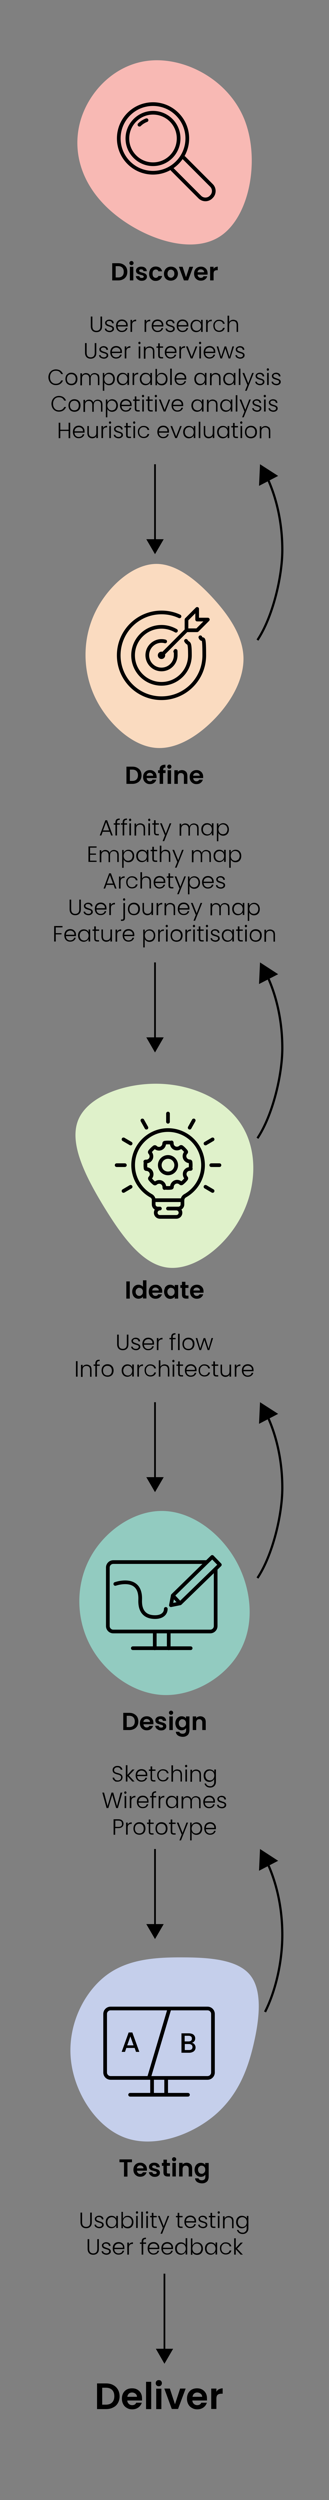 <svg xmlns="http://www.w3.org/2000/svg" width="268.5" height="2034.5"><rect width="100%" height="100%" fill="#808080" stroke="none"/><defs><style>.cls-2,.cls-3,.cls-4{fill:none}.cls-2{stroke-linecap:round;stroke-linejoin:round;stroke-width:3px;stroke:#000}.cls-3,.cls-4{stroke:#000;stroke-width:1.4px;stroke-miterlimit:10}.cls-4{stroke-width:1.8px}</style></defs><g id="Layer_1"><path id="Layer_2" fill="none" d="M0 .1h268.6v2034.3H0z"/><g id="Layer_1-2" data-name="Layer_1"><path d="M91.7 902h49.2" class="cls-3"/><path d="m138.9 909 12.2-7-12.2-7.1V909z"/><path d="M126.5 377.8v63" class="cls-3"/><path d="m119.4 438.8 7.1 12.2 7.1-12.2h-14.2z"/><path d="M218.2 389c7.7 16.7 12.2 36.9 12.2 58.6s-7.8 54.6-20.3 73.3" class="cls-4"/><path d="m211.4 395.4.8-17.6 14.8 9.5-15.6 8.1z"/><path d="M126.5 783.2v63.1" class="cls-3"/><path d="m119.4 844.2 7.1 12.3 7.1-12.3h-14.2z"/><path d="M218.2 794.4c7.7 16.7 12.2 36.9 12.2 58.6s-7.8 54.6-20.3 73.3" class="cls-4"/><path d="m211.4 800.8.8-17.6 14.8 9.6-15.6 8z"/><path d="M126.5 1141.1v63" class="cls-3"/><path d="m119.4 1202.1 7.1 12.2 7.1-12.2h-14.2z"/><path d="M218.2 1152.3c7.7 16.7 12.2 36.9 12.2 58.6s-7.8 54.6-20.3 73.3" class="cls-4"/><path d="m211.4 1158.7.8-17.6 14.8 9.5-15.6 8.1z"/><path d="M126.5 1504.7v63.1" class="cls-3"/><path d="m119.4 1565.8 7.1 12.2 7.1-12.2h-14.2z"/><path d="M218.2 1516c7.7 16.7 12.2 36.9 12.2 58.6s-5.3 45.3-14.1 62.7" class="cls-4"/><path d="m211.4 1522.4.8-17.7 14.8 9.6-15.6 8.1z"/><path d="M134.2 1850.3v63.1" class="cls-3"/><path d="m127.2 1911.4 7 12.2 7.1-12.2h-14.1zm-34.9 29.5c1.7.9 3 2.1 3.9 3.7s1.4 3.4 1.4 5.5-.5 3.9-1.4 5.5-2.2 2.8-3.9 3.6c-1.7.9-3.6 1.3-5.8 1.3h-7.3v-20.9h7.3c2.2 0 4.1.4 5.8 1.3zm-.8 14.2c1.2-1.2 1.8-2.9 1.8-5.1s-.6-3.9-1.8-5.1c-1.2-1.2-2.9-1.8-5.1-1.8h-3v13.8h3c2.2 0 3.9-.6 5.1-1.8zm24.5-1.6h-12.1c0 1.2.5 2.1 1.3 2.8.7.7 1.7 1 2.7 1 1.6 0 2.7-.7 3.3-2h4.5c-.5 1.6-1.4 2.9-2.8 3.9s-3 1.5-5 1.5-3-.4-4.3-1.1-2.3-1.7-3-3-1.1-2.8-1.1-4.5.3-3.2 1-4.5 1.7-2.3 2.9-3c1.3-.7 2.7-1 4.4-1s3 .3 4.2 1 2.2 1.6 2.9 2.9 1 2.7 1 4.3v1.6h.2zm-4.2-2.9c0-1.1-.4-1.9-1.2-2.6-.8-.6-1.7-1-2.8-1s-1.9.3-2.6.9-1.1 1.5-1.3 2.6h7.9zm11.6-12.3v22.2h-4.2v-22.2h4.2zm4.4 2.9c-.5-.5-.7-1.1-.7-1.8s.2-1.3.7-1.8 1.1-.7 1.8-.7 1.4.2 1.8.7c.5.5.7 1.1.7 1.8s-.2 1.3-.7 1.8-1.1.7-1.8.7-1.4-.2-1.8-.7zm3.9 2.7v16.6h-4.2v-16.6h4.2zm11.1 12.7 4.2-12.8h4.5l-6.2 16.6h-5.1l-6.1-16.6h4.5l4.2 12.8zm26.4-3.1H157c0 1.2.5 2.1 1.3 2.8.7.7 1.7 1 2.7 1 1.6 0 2.7-.7 3.3-2h4.5c-.5 1.6-1.4 2.9-2.8 3.9s-3 1.5-5 1.5-3-.4-4.3-1.1-2.3-1.7-3-3-1.1-2.8-1.1-4.5.3-3.2 1-4.5 1.7-2.3 2.9-3c1.3-.7 2.7-1 4.3-1s3 .3 4.2 1 2.2 1.6 2.9 2.9c.7 1.2 1 2.7 1 4.3s0 1.1-.1 1.6h.4zm-4.2-2.9c0-1.1-.4-1.9-1.2-2.6-.8-.6-1.7-1-2.8-1s-1.9.3-2.6.9-1.1 1.5-1.3 2.6h7.9zm13.7-6.2c.9-.5 1.9-.8 3-.8v4.4h-1.1c-1.3 0-2.3.3-3 .9s-1 1.7-1 3.2v8.3h-4.2v-16.6h4.2v2.6c.5-.9 1.2-1.6 2.1-2.1zM100.4 215.1c1.1.6 2 1.4 2.6 2.4.6 1.1.9 2.3.9 3.7s-.3 2.6-.9 3.7c-.6 1-1.5 1.9-2.6 2.4-1.1.6-2.4.9-3.9.9h-4.9v-14h4.9c1.5 0 2.8.3 3.9.9zm-.6 9.5c.8-.8 1.2-1.9 1.2-3.4s-.4-2.6-1.2-3.4c-.8-.8-1.9-1.2-3.4-1.2h-2v9.2h2c1.5 0 2.6-.4 3.4-1.2zm6.3-9.3c-.3-.3-.5-.7-.5-1.2s.2-.9.5-1.2.7-.5 1.2-.5.9.2 1.2.5.5.7.5 1.2-.2.9-.5 1.2-.7.5-1.2.5-.9-.2-1.2-.5zm2.7 1.8v11.1H106v-11.1h2.8zm4.5 10.8c-.7-.3-1.3-.8-1.7-1.3-.4-.6-.7-1.2-.7-1.9h2.8c0 .4.3.8.6 1.1.4.3.8.4 1.4.4s.9-.1 1.2-.3c.3-.2.4-.5.4-.8s-.2-.6-.5-.8c-.4-.2-1-.4-1.8-.6-.8-.2-1.5-.4-2-.6-.5-.2-1-.5-1.4-1-.4-.4-.6-1-.6-1.8s.2-1.2.5-1.7c.4-.5.9-.9 1.5-1.2.7-.3 1.4-.4 2.3-.4 1.3 0 2.4.3 3.2 1 .8.7 1.2 1.5 1.3 2.7h-2.7c0-.4-.2-.8-.6-1.1-.3-.3-.8-.4-1.3-.4s-.9 0-1.2.3-.4.4-.4.8.2.7.6.9 1 .4 1.7.6c.8.2 1.5.4 2 .6s1 .5 1.4 1c.4.4.6 1 .6 1.8s-.2 1.2-.5 1.7c-.4.5-.9.9-1.5 1.2-.7.3-1.4.4-2.3.4s-1.7-.2-2.4-.5zm9.1-8.3c.5-.9 1.1-1.5 1.9-2s1.8-.7 2.8-.7 2.5.3 3.4 1 1.5 1.7 1.8 2.9h-3c-.2-.5-.4-.9-.8-1.1-.4-.3-.8-.4-1.4-.4s-1.4.3-1.9.9c-.5.6-.7 1.4-.7 2.5s.2 1.9.7 2.5 1.1.9 1.9.9 1.9-.5 2.2-1.5h3c-.3 1.2-.9 2.2-1.8 2.9s-2 1.1-3.4 1.1-2-.2-2.8-.7-1.5-1.1-1.9-2c-.5-.9-.7-1.9-.7-3s.2-2.2.7-3v-.3zm14.1 8.1c-.9-.5-1.5-1.1-2-2s-.7-1.9-.7-3 .3-2.1.8-3 1.2-1.5 2-2c.9-.5 1.8-.7 2.9-.7s2 .2 2.9.7 1.5 1.1 2 2 .8 1.9.8 3-.3 2.1-.8 3-1.2 1.5-2.1 2c-.9.5-1.9.7-2.9.7s-2-.2-2.9-.7zm4.3-2.1c.4-.2.8-.6 1.1-1.1s.4-1.1.4-1.8c0-1.1-.3-1.9-.8-2.4s-1.2-.9-2-.9-1.5.3-2 .9-.8 1.4-.8 2.4.3 1.9.8 2.4c.5.6 1.2.9 2 .9s1-.1 1.4-.4zm11 0 2.8-8.5h3l-4.1 11.1h-3.4l-4.1-11.1h3l2.8 8.5zm17.6-2.1h-8.1c0 .8.3 1.4.8 1.9s1.1.7 1.8.7c1 0 1.8-.4 2.2-1.3h3c-.3 1.1-.9 1.9-1.8 2.6-.9.7-2 1-3.3 1s-2-.2-2.9-.7c-.8-.5-1.5-1.1-2-2s-.7-1.9-.7-3 .2-2.2.7-3c.5-.9 1.1-1.5 2-2s1.8-.7 2.9-.7 2 .2 2.8.7 1.5 1.1 1.9 1.9c.5.8.7 1.8.7 2.9v1.1zm-2.8-1.9c0-.7-.3-1.3-.8-1.7s-1.1-.7-1.9-.7-1.3.2-1.8.6c-.5.4-.8 1-.9 1.8h5.4zm9.1-4.1c.6-.3 1.2-.5 2-.5v2.9h-.7c-.9 0-1.5.2-2 .6-.4.4-.7 1.1-.7 2.2v5.5h-2.8v-11.1h2.8v1.7c.4-.6.8-1 1.4-1.4z"/><path fill="#f8b9b4" d="M199.5 97.3c12.9 32.6 4.3 79.7-20.3 95.3-24.7 15.7-65.4 0-89.4-21.5s-31.2-48.7-24-73.3c7.3-24.6 29.4-46.6 57.7-48.6 28.2-2.1 62.9 15.6 76 48.1z"/><path d="M75.4 257.6v7.9c0 1.2.3 2.2.9 2.8.6.6 1.4.9 2.4.9s1.8-.3 2.4-.9.9-1.5.9-2.8v-7.9h1.3v7.9c0 1.6-.4 2.8-1.3 3.6-.8.8-1.9 1.2-3.3 1.2s-2.5-.4-3.3-1.2c-.8-.8-1.3-2-1.3-3.6v-7.9h1.3zm11.3 11.9c-.7-.5-1.1-1.2-1.2-2.1h1.3c0 .6.3 1 .8 1.3s1.1.5 1.9.5 1.2-.2 1.6-.5.6-.7.6-1.2 0-.6-.3-.8c-.2-.2-.5-.4-.8-.5s-.8-.3-1.3-.4c-.7-.2-1.3-.4-1.8-.6s-.8-.5-1.2-.9c-.3-.4-.5-.9-.5-1.5s0-.9.4-1.3.7-.7 1.2-1c.5-.2 1.1-.4 1.8-.4 1.1 0 1.9.3 2.6.8s1 1.3 1 2.2h-1.3c0-.6-.3-1-.7-1.4-.4-.4-1-.5-1.7-.5s-1.2.1-1.5.4c-.4.3-.6.7-.6 1.1s0 .7.4.9.5.4.9.6c.3.1.8.3 1.4.5.7.2 1.3.4 1.7.6s.8.4 1.1.8c.3.3.5.8.5 1.4s0 1-.4 1.4-.7.7-1.2 1c-.5.2-1.1.4-1.8.4-1.1 0-2-.3-2.8-.8zm17.5-3.8H96c0 .7.2 1.4.5 1.9s.7.9 1.3 1.2c.5.3 1.1.4 1.7.4s1.5-.2 2.1-.6.9-.9 1.1-1.6h1.3c-.2 1-.8 1.7-1.5 2.3-.8.6-1.8.9-3 .9s-1.8-.2-2.5-.6-1.3-1-1.7-1.8c-.4-.8-.6-1.7-.6-2.7s.2-1.9.6-2.7c.4-.8 1-1.4 1.7-1.8s1.6-.6 2.5-.6 1.8.2 2.5.6 1.2 1 1.6 1.6.6 1.5.6 2.3v1.2zm-1.7-2.9c-.3-.5-.7-.9-1.3-1.2-.5-.3-1.1-.4-1.7-.4-.9 0-1.7.3-2.4.9-.7.6-1 1.4-1.1 2.5h6.9c0-.7 0-1.4-.4-1.9zm6.5-2.2c.6-.3 1.3-.5 2.1-.5v1.3h-.3c-.9 0-1.6.2-2.2.7s-.8 1.3-.8 2.5v5.5h-1.3v-9.8h1.3v1.7c.3-.6.7-1.1 1.3-1.4zm11.5 0c.6-.3 1.3-.5 2.1-.5v1.3h-.3c-.9 0-1.6.2-2.2.7s-.8 1.3-.8 2.5v5.5H118v-9.8h1.3v1.7c.3-.6.7-1.1 1.3-1.4zm12.8 5.1h-8.2c0 .7.2 1.4.5 1.9s.8.9 1.3 1.2c.5.3 1.1.4 1.7.4s1.5-.2 2.1-.6.9-.9 1.1-1.6h1.3c-.2 1-.8 1.7-1.5 2.3-.8.6-1.8.9-3 .9s-1.8-.2-2.5-.6-1.3-1-1.7-1.8c-.4-.8-.6-1.7-.6-2.7s.2-1.9.6-2.7c.4-.8 1-1.4 1.7-1.8s1.6-.6 2.5-.6 1.8.2 2.5.6 1.2 1 1.6 1.6.6 1.5.6 2.3v1.2zm-1.7-2.9c-.3-.5-.7-.9-1.3-1.2-.5-.3-1.1-.4-1.7-.4-.9 0-1.7.3-2.4.9-.7.6-1 1.4-1.1 2.5h6.9c0-.7-.1-1.4-.4-1.9zm4.7 6.7c-.7-.5-1.1-1.2-1.2-2.1h1.3c0 .6.3 1 .8 1.3s1.1.5 1.9.5 1.2-.2 1.6-.5c.4-.3.6-.7.6-1.2s-.1-.6-.3-.8c-.2-.2-.5-.4-.8-.5s-.8-.3-1.3-.4c-.7-.2-1.3-.4-1.8-.6s-.8-.5-1.2-.9c-.3-.4-.5-.9-.5-1.5s.1-.9.4-1.3.7-.7 1.2-1c.5-.2 1.1-.4 1.8-.4 1.1 0 1.9.3 2.6.8.6.5 1 1.3 1 2.2h-1.3c0-.6-.3-1-.7-1.4s-1-.5-1.7-.5-1.2.1-1.5.4c-.4.3-.6.7-.6 1.1s.1.7.4.9c.2.2.5.4.9.6.3.1.8.3 1.4.5.7.2 1.3.4 1.7.6s.8.4 1.1.8c.3.3.5.8.5 1.4s-.1 1-.4 1.4c-.3.4-.7.7-1.2 1-.5.2-1.1.4-1.8.4-1.1 0-2-.3-2.8-.8zm17.4-3.8h-8.2c0 .7.2 1.4.5 1.9s.8.9 1.3 1.2c.5.3 1.1.4 1.7.4s1.5-.2 2.1-.6.9-.9 1.1-1.6h1.3c-.2 1-.8 1.7-1.5 2.3-.8.6-1.8.9-3 .9s-1.8-.2-2.5-.6-1.3-1-1.7-1.8-.6-1.7-.6-2.7.2-1.9.6-2.7 1-1.4 1.7-1.8 1.6-.6 2.5-.6 1.8.2 2.5.6 1.2 1 1.6 1.6.6 1.5.6 2.3v1.2zm-1.7-2.9c-.3-.5-.7-.9-1.3-1.2-.5-.3-1.1-.4-1.7-.4-.9 0-1.7.3-2.4.9s-1 1.4-1.1 2.5h6.9c0-.7-.1-1.4-.4-1.9zm4.1-.2c.4-.8 1-1.3 1.7-1.8s1.5-.6 2.4-.6 1.7.2 2.4.6 1.2 1 1.5 1.7v-2.2h1.3v9.8h-1.3v-2.2c-.3.7-.8 1.2-1.5 1.7-.7.4-1.5.7-2.4.7s-1.7-.2-2.4-.6-1.3-1-1.7-1.8-.6-1.7-.6-2.7.2-1.9.6-2.7zm7.5.5c-.3-.6-.8-1.1-1.3-1.4-.6-.3-1.2-.5-1.8-.5s-1.3.2-1.9.5c-.6.3-1 .8-1.3 1.4s-.5 1.3-.5 2.1.2 1.5.5 2.1.8 1.1 1.3 1.4c.6.3 1.2.5 1.9.5s1.3-.2 1.8-.5c.6-.3 1-.8 1.3-1.4s.5-1.3.5-2.1-.2-1.5-.5-2.1zm7.1-2.5c.6-.3 1.3-.5 2.1-.5v1.3h-.3c-.9 0-1.6.2-2.2.7-.6.5-.8 1.3-.8 2.5v5.5h-1.3v-9.8h1.3v1.7c.3-.6.7-1.1 1.3-1.4h-.1zm4 2c.4-.8 1-1.3 1.7-1.8s1.5-.6 2.5-.6 2.2.3 3 .9 1.3 1.4 1.5 2.4H182c-.2-.7-.5-1.3-1.1-1.7-.6-.4-1.3-.6-2.1-.6s-1.3.1-1.8.4-.9.7-1.3 1.3c-.3.6-.5 1.3-.5 2.2s.2 1.6.5 2.2.7 1 1.3 1.3c.5.3 1.1.5 1.8.5s1.5-.2 2.1-.6.9-1 1.1-1.7h1.4c-.2 1-.7 1.8-1.5 2.4s-1.8.9-3 .9-1.7-.2-2.5-.6c-.7-.4-1.3-1-1.7-1.8s-.6-1.7-.6-2.7.2-1.9.6-2.7v.3zm17.7-2c.6.3 1.1.8 1.4 1.4.3.6.5 1.4.5 2.3v5.8h-1.2v-5.6c0-1.1-.3-1.9-.8-2.4-.5-.6-1.3-.8-2.2-.8s-1.7.3-2.3.9-.8 1.5-.8 2.6v5.4h-1.3v-13.3h1.3v5.2c.3-.6.8-1 1.4-1.4.6-.3 1.3-.5 2-.5s1.4.2 2 .5zM70.7 279.2v7.9c0 1.2.3 2.2.9 2.8.6.6 1.4.9 2.4.9s1.8-.3 2.4-.9.9-1.5.9-2.8v-7.9h1.3v7.9c0 1.6-.4 2.8-1.3 3.6-.8.8-1.9 1.2-3.3 1.2s-2.5-.4-3.3-1.2c-.8-.8-1.3-2-1.3-3.6v-7.9h1.3zM82 291.1c-.7-.5-1.1-1.2-1.2-2.1h1.3c0 .6.3 1 .8 1.3s1.1.5 1.9.5 1.2-.2 1.6-.5.6-.7.6-1.2 0-.6-.3-.8c-.2-.2-.5-.4-.8-.5s-.8-.3-1.3-.4c-.7-.2-1.3-.4-1.8-.6s-.8-.5-1.2-.9c-.3-.4-.5-.9-.5-1.5s0-.9.4-1.3.7-.7 1.2-1c.5-.2 1.1-.4 1.8-.4 1.1 0 1.9.3 2.6.8s1 1.3 1 2.2h-1.3c0-.6-.3-1-.7-1.4-.4-.4-1-.5-1.7-.5s-1.2.1-1.5.4c-.4.3-.6.7-.6 1.1s0 .7.4.9.5.4.9.6c.3.1.8.3 1.4.5.7.2 1.3.4 1.7.6s.8.4 1.1.8c.3.3.5.8.5 1.4s0 1-.4 1.4-.7.7-1.2 1c-.5.2-1.1.4-1.8.4-1.1 0-2-.3-2.8-.8zm17.5-3.8h-8.2c0 .7.2 1.4.5 1.9s.7.9 1.3 1.2c.5.3 1.1.4 1.7.4s1.5-.2 2.1-.6.9-.9 1.1-1.6h1.3c-.2 1-.8 1.7-1.5 2.3-.8.6-1.8.9-3 .9s-1.8-.2-2.5-.6-1.3-1-1.7-1.8c-.4-.8-.6-1.7-.6-2.7s.2-1.9.6-2.7c.4-.8 1-1.4 1.7-1.8s1.6-.6 2.5-.6 1.8.2 2.5.6 1.2 1 1.6 1.6.6 1.5.6 2.3v1.2zm-1.7-2.9c-.3-.5-.7-.9-1.3-1.2-.5-.3-1.1-.4-1.7-.4-.9 0-1.7.3-2.4.9-.7.6-1 1.4-1.1 2.5h6.9c0-.7 0-1.4-.4-1.9zm6.5-2.2c.6-.3 1.3-.5 2.1-.5v1.3h-.3c-.9 0-1.6.2-2.2.7s-.8 1.3-.8 2.5v5.5h-1.3v-9.8h1.3v1.7c.3-.6.7-1.1 1.3-1.4zm8.9-2.4c-.2-.2-.3-.4-.3-.7s0-.5.3-.7c.2-.2.4-.3.6-.3s.5 0 .6.3c.2.2.3.4.3.7s0 .5-.3.7c-.2.2-.4.3-.6.3s-.5 0-.6-.3zm1.3 2.1v9.8h-1.3v-9.8h1.3zm10.4.9c.7.7 1.1 1.8 1.1 3.2v5.8h-1.2v-5.6c0-1.1-.3-1.9-.8-2.4-.5-.6-1.3-.8-2.2-.8s-1.7.3-2.3.9c-.6.6-.8 1.5-.8 2.6v5.4h-1.3v-9.8h1.3v1.7c.3-.6.8-1.1 1.3-1.4.6-.3 1.3-.5 2-.5 1.2 0 2.1.4 2.9 1.1v-.2zm5.5.2v6.1c0 .6.1 1 .3 1.2s.6.3 1.2.3h1.2v1.1h-1.4c-.9 0-1.5-.2-2-.6-.4-.4-.6-1.1-.6-2V283h-1.4v-1.1h1.4v-2.5h1.3v2.5h2.7v1.1h-2.7zm13.6 4.3h-8.2c0 .7.2 1.4.5 1.9s.8.9 1.3 1.2c.5.3 1.1.4 1.7.4s1.5-.2 2.1-.6.9-.9 1.1-1.6h1.3c-.2 1-.8 1.7-1.5 2.3-.8.6-1.8.9-3 .9s-1.8-.2-2.5-.6-1.3-1-1.7-1.8-.6-1.7-.6-2.7.2-1.9.6-2.7 1-1.4 1.7-1.8 1.6-.6 2.5-.6 1.8.2 2.5.6 1.2 1 1.6 1.6.6 1.5.6 2.3v1.2zm-1.7-2.9c-.3-.5-.7-.9-1.3-1.2-.5-.3-1.1-.4-1.7-.4-.9 0-1.7.3-2.4.9s-1 1.4-1.1 2.5h6.9c0-.7-.1-1.4-.4-1.9zm6.6-2.2c.6-.3 1.3-.5 2.1-.5v1.3h-.3c-.9 0-1.6.2-2.2.7-.6.5-.8 1.3-.8 2.5v5.5h-1.3v-9.8h1.3v1.7c.3-.6.7-1.1 1.3-1.4h-.1zm7.5 8.3 3.3-8.6h1.3l-3.9 9.8h-1.4l-3.9-9.8h1.4l3.3 8.6h-.1zm6.3-10.7c-.2-.2-.3-.4-.3-.7s0-.5.3-.7c.2-.2.4-.3.6-.3s.5 0 .6.3c.2.2.3.4.3.7s0 .5-.3.7c-.2.2-.4.3-.6.3s-.5 0-.6-.3zm1.3 2.1v9.8h-1.3v-9.8h1.3zm11.7 5.4h-8.2c0 .7.2 1.4.5 1.9s.8.9 1.3 1.2c.5.3 1.1.4 1.7.4s1.5-.2 2.1-.6.9-.9 1.1-1.6h1.3c-.2 1-.8 1.7-1.5 2.3-.8.6-1.8.9-3 .9s-1.8-.2-2.5-.6-1.3-1-1.7-1.8-.6-1.7-.6-2.7.2-1.9.6-2.7 1-1.4 1.7-1.8 1.6-.6 2.5-.6 1.8.2 2.5.6 1.2 1 1.6 1.6.6 1.5.6 2.3v1.2zm-1.7-2.9c-.3-.5-.7-.9-1.3-1.2-.5-.3-1.1-.4-1.7-.4-.9 0-1.7.3-2.4.9s-1 1.4-1.1 2.5h6.9c0-.7-.1-1.4-.4-1.9zm17-2.5-3.1 9.8h-1.3l-2.7-8.2-2.7 8.2h-1.3l-3.1-9.8h1.3l2.4 8.5 2.8-8.5h1.3l2.7 8.6 2.4-8.6h1.3zm2.3 9.2c-.7-.5-1.1-1.2-1.2-2.1h1.3c0 .6.3 1 .8 1.3s1.1.5 1.9.5 1.2-.2 1.6-.5c.4-.3.6-.7.6-1.2s-.1-.6-.3-.8c-.2-.2-.5-.4-.8-.5s-.8-.3-1.3-.4c-.7-.2-1.3-.4-1.8-.6s-.8-.5-1.2-.9c-.3-.4-.5-.9-.5-1.5s.1-.9.4-1.3.7-.7 1.2-1c.5-.2 1.1-.4 1.8-.4 1.1 0 1.9.3 2.6.8.6.5 1 1.3 1 2.2h-1.3c0-.6-.3-1-.7-1.4s-1-.5-1.7-.5-1.2.1-1.5.4c-.4.3-.6.7-.6 1.1s.1.7.4.9c.2.2.5.4.9.6.3.1.8.3 1.4.5.7.2 1.3.4 1.7.6s.8.4 1.1.8c.3.3.5.8.5 1.4s-.1 1-.4 1.4c-.3.4-.7.7-1.2 1-.5.2-1.1.4-1.8.4-1.1 0-2-.3-2.8-.8zm-153 12.6c.5-1 1.3-1.7 2.2-2.3.9-.5 2-.8 3.1-.8s2.6.3 3.6 1 1.7 1.6 2.2 2.8h-1.5c-.4-.9-.9-1.5-1.6-2-.7-.5-1.6-.7-2.7-.7s-1.8.2-2.5.6-1.3 1.1-1.7 1.9-.6 1.7-.6 2.8.2 2 .6 2.8c.4.8 1 1.4 1.7 1.9.7.4 1.6.6 2.5.6s1.9-.2 2.7-.7c.7-.5 1.3-1.1 1.6-2h1.5c-.5 1.2-1.2 2.1-2.2 2.8-1 .7-2.2 1-3.6 1s-2.2-.3-3.1-.8-1.7-1.3-2.2-2.3-.8-2.1-.8-3.3.3-2.3.8-3.3zm15.4 9.2c-.7-.4-1.3-1-1.7-1.8s-.6-1.7-.6-2.7.2-1.9.6-2.7c.4-.8 1-1.3 1.8-1.8s1.6-.6 2.5-.6 1.8.2 2.5.6 1.3 1 1.8 1.8c.4.8.6 1.7.6 2.7s-.2 1.9-.6 2.7c-.4.8-1 1.4-1.8 1.8s-1.6.6-2.5.6-1.8-.2-2.5-.6zm4.3-1c.6-.3 1-.7 1.3-1.3.3-.6.5-1.3.5-2.2s-.2-1.6-.5-2.2-.8-1-1.3-1.3c-.6-.3-1.2-.4-1.8-.4s-1.2.1-1.8.4-1 .7-1.3 1.3c-.3.6-.5 1.3-.5 2.2s.2 1.6.5 2.2.8 1 1.3 1.3 1.1.4 1.8.4 1.2-.1 1.8-.4zm20-7.5c.7.7 1.1 1.8 1.1 3.2v5.8h-1.2v-5.6c0-1.1-.3-1.9-.8-2.4-.5-.6-1.2-.8-2.1-.8s-1.7.3-2.2.9c-.6.6-.8 1.5-.8 2.7v5.3h-1.2v-5.6c0-1.1-.3-1.9-.8-2.4-.5-.6-1.2-.8-2.1-.8s-1.7.3-2.2.9c-.6.6-.8 1.5-.8 2.7v5.3h-1.3v-9.8h1.3v1.7c.3-.6.8-1.1 1.3-1.4.6-.3 1.2-.5 1.9-.5s1.6.2 2.2.6 1.1 1 1.4 1.8c.3-.8.7-1.4 1.4-1.8.6-.4 1.4-.6 2.2-.6s2.1.4 2.8 1.1v-.3zm6.6-.4c.7-.4 1.5-.7 2.4-.7s1.7.2 2.4.6c.7.4 1.3 1 1.7 1.8s.6 1.6.6 2.7-.2 1.9-.6 2.7c-.4.8-1 1.4-1.7 1.8s-1.5.6-2.4.6-1.7-.2-2.4-.7c-.7-.4-1.2-1-1.5-1.6v6.8h-1.2v-14.5h1.2v2.2c.3-.7.8-1.2 1.5-1.6zm5.3 2.3c-.3-.6-.8-1-1.3-1.4-.6-.3-1.2-.5-1.9-.5s-1.3.2-1.8.5c-.6.3-1 .8-1.3 1.4s-.5 1.3-.5 2.1.2 1.5.5 2.1.8 1.1 1.3 1.4c.6.3 1.2.5 1.8.5s1.3-.2 1.9-.5 1-.8 1.3-1.4.5-1.3.5-2.1-.2-1.5-.5-2.1zm4.1-.5c.4-.8 1-1.3 1.7-1.8s1.5-.6 2.4-.6 1.7.2 2.4.6c.7.4 1.2 1 1.5 1.7v-2.2h1.3v9.8H104v-2.2c-.3.7-.8 1.2-1.5 1.7-.7.4-1.5.7-2.4.7s-1.7-.2-2.4-.6c-.7-.4-1.3-1-1.7-1.8-.4-.8-.6-1.7-.6-2.7s.2-1.9.6-2.7zm7.5.5c-.3-.6-.8-1.1-1.3-1.4-.6-.3-1.2-.5-1.8-.5s-1.3.2-1.9.5-1 .8-1.3 1.4-.5 1.3-.5 2.1.2 1.5.5 2.1.8 1.1 1.3 1.4c.6.3 1.2.5 1.9.5s1.3-.2 1.8-.5c.6-.3 1-.8 1.3-1.4s.5-1.3.5-2.1-.2-1.5-.5-2.1zm7.2-2.5c.6-.3 1.3-.5 2.1-.5v1.3h-.3c-.9 0-1.6.2-2.2.7s-.8 1.3-.8 2.5v5.5h-1.3v-9.8h1.3v1.7c.3-.6.7-1.1 1.3-1.4zm4 2c.4-.8 1-1.3 1.7-1.8s1.5-.6 2.4-.6 1.7.2 2.4.6c.7.4 1.2 1 1.5 1.7v-2.2h1.3v9.8h-1.3v-2.2c-.3.7-.8 1.2-1.5 1.7-.7.4-1.5.7-2.4.7s-1.7-.2-2.4-.6c-.7-.4-1.3-1-1.7-1.8-.4-.8-.6-1.7-.6-2.7s.2-1.9.6-2.7zm7.5.5c-.3-.6-.8-1.1-1.3-1.4-.6-.3-1.2-.5-1.8-.5s-1.3.2-1.9.5-1 .8-1.3 1.4-.5 1.3-.5 2.1.2 1.5.5 2.1.8 1.1 1.3 1.4c.6.3 1.2.5 1.9.5s1.3-.2 1.8-.5c.6-.3 1-.8 1.3-1.4s.5-1.3.5-2.1-.2-1.5-.5-2.1zm7.4-2.3c.7-.4 1.5-.6 2.4-.6s1.7.2 2.4.6 1.3 1 1.7 1.8.6 1.6.6 2.7-.2 1.9-.6 2.7-1 1.4-1.7 1.8-1.5.6-2.4.6-1.7-.2-2.4-.6-1.2-1-1.5-1.7v2.2h-1.2v-13.3h1.2v5.7c.3-.7.8-1.2 1.5-1.7v-.2zm5.3 2.3c-.3-.6-.8-1-1.3-1.4-.6-.3-1.2-.5-1.9-.5s-1.3.2-1.8.5c-.6.3-1 .8-1.3 1.4s-.5 1.3-.5 2.1.2 1.5.5 2.1.8 1.1 1.3 1.4c.6.3 1.2.5 1.8.5s1.3-.2 1.9-.5c.6-.3 1-.8 1.3-1.4s.5-1.3.5-2.1-.2-1.5-.5-2.1zm5.3-6.3v13.3h-1.3V300h1.3zm11.8 8.9h-8.2c0 .7.2 1.4.5 1.9s.8.9 1.3 1.2c.5.3 1.1.4 1.7.4s1.5-.2 2.1-.6.9-.9 1.1-1.6h1.3c-.2 1-.8 1.7-1.5 2.3-.8.6-1.8.9-3 .9s-1.8-.2-2.5-.6-1.3-1-1.7-1.8-.6-1.7-.6-2.7.2-1.9.6-2.7 1-1.4 1.7-1.8 1.6-.6 2.5-.6 1.8.2 2.5.6 1.2 1 1.6 1.6.6 1.5.6 2.3v1.2zm-1.7-2.9c-.3-.5-.7-.9-1.3-1.2-.5-.3-1.1-.4-1.7-.4-.9 0-1.7.3-2.4.9s-1 1.4-1.1 2.5h6.9c0-.7-.1-1.4-.4-1.9zm8.9-.2c.4-.8 1-1.3 1.7-1.8s1.5-.6 2.4-.6 1.7.2 2.4.6 1.2 1 1.5 1.7v-2.2h1.3v9.8h-1.3v-2.2c-.3.7-.8 1.2-1.5 1.7-.7.4-1.5.7-2.4.7s-1.7-.2-2.4-.6-1.3-1-1.7-1.8-.6-1.7-.6-2.7.2-1.9.6-2.7zm7.5.5c-.3-.6-.8-1.1-1.3-1.4-.6-.3-1.2-.5-1.8-.5s-1.3.2-1.9.5c-.6.3-1 .8-1.3 1.4s-.5 1.3-.5 2.1.2 1.5.5 2.1.8 1.1 1.3 1.4c.6.3 1.2.5 1.9.5s1.3-.2 1.8-.5c.6-.3 1-.8 1.3-1.4s.5-1.3.5-2.1-.2-1.5-.5-2.1zm12.2-1.9c.7.7 1.1 1.8 1.1 3.2v5.8h-1.2v-5.6c0-1.1-.3-1.9-.8-2.4-.5-.6-1.3-.8-2.2-.8s-1.7.3-2.3.9-.8 1.5-.8 2.6v5.4h-1.3v-9.8h1.3v1.7c.3-.6.8-1.1 1.3-1.4.6-.3 1.3-.5 2-.5 1.2 0 2.1.4 2.9 1.1v-.2zm3.9 1.4c.4-.8 1-1.3 1.7-1.8s1.5-.6 2.4-.6 1.7.2 2.4.6 1.2 1 1.5 1.7v-2.2h1.3v9.8h-1.3v-2.2c-.3.7-.8 1.2-1.5 1.7-.7.4-1.5.7-2.4.7s-1.7-.2-2.4-.6-1.3-1-1.7-1.8-.6-1.7-.6-2.7.2-1.9.6-2.7zm7.5.5c-.3-.6-.8-1.1-1.3-1.4-.6-.3-1.2-.5-1.8-.5s-1.3.2-1.9.5c-.6.3-1 .8-1.3 1.4s-.5 1.3-.5 2.1.2 1.5.5 2.1.8 1.1 1.3 1.4c.6.3 1.2.5 1.9.5s1.3-.2 1.8-.5c.6-.3 1-.8 1.3-1.4s.5-1.3.5-2.1-.2-1.5-.5-2.1zm5.9-6.3v13.3h-1.3V300h1.3zm10.9 3.5-5.8 14.5H200l1.9-4.7-4-9.8h1.4l3.3 8.4 3.2-8.4h1.3zm2.4 9.2c-.7-.5-1.1-1.2-1.2-2.1h1.3c0 .6.3 1 .8 1.3s1.1.5 1.9.5 1.2-.2 1.6-.5c.4-.3.6-.7.6-1.2s-.1-.6-.3-.8c-.2-.2-.5-.4-.8-.5s-.8-.3-1.3-.4c-.7-.2-1.3-.4-1.8-.6s-.8-.5-1.2-.9c-.3-.4-.5-.9-.5-1.5s.1-.9.4-1.3.7-.7 1.2-1c.5-.2 1.1-.4 1.8-.4 1.1 0 1.9.3 2.6.8.6.5 1 1.3 1 2.2h-1.3c0-.6-.3-1-.7-1.4s-1-.5-1.7-.5-1.2.1-1.5.4c-.4.3-.6.7-.6 1.1s.1.7.4.9c.2.2.5.4.9.6.3.1.8.3 1.4.5.7.2 1.3.4 1.7.6s.8.4 1.1.8c.3.3.5.8.5 1.4s-.1 1-.4 1.4c-.3.4-.7.7-1.2 1-.5.2-1.1.4-1.8.4-1.1 0-2-.3-2.8-.8zm8.5-11.3c-.2-.2-.3-.4-.3-.7s0-.5.3-.7c.2-.2.4-.3.6-.3s.5 0 .6.3c.2.2.3.4.3.7s0 .5-.3.7c-.2.2-.4.3-.6.3s-.5 0-.6-.3zm1.3 2.1v9.8H218v-9.8h1.3zm3.5 9.2c-.7-.5-1.1-1.2-1.2-2.1h1.3c0 .6.3 1 .8 1.3s1.1.5 1.9.5 1.2-.2 1.6-.5c.4-.3.6-.7.6-1.2s-.1-.6-.3-.8c-.2-.2-.5-.4-.8-.5s-.8-.3-1.3-.4c-.7-.2-1.3-.4-1.8-.6s-.8-.5-1.2-.9c-.3-.4-.5-.9-.5-1.5s.1-.9.4-1.3.7-.7 1.2-1c.5-.2 1.1-.4 1.8-.4 1.1 0 1.9.3 2.6.8.6.5 1 1.3 1 2.2h-1.3c0-.6-.3-1-.7-1.4s-1-.5-1.7-.5-1.2.1-1.5.4c-.4.3-.6.7-.6 1.1s.1.7.4.9c.2.2.5.4.9.6.3.1.8.3 1.4.5.7.2 1.3.4 1.7.6s.8.4 1.1.8c.3.3.5.8.5 1.4s-.1 1-.4 1.4c-.3.4-.7.7-1.2 1-.5.2-1.1.4-1.8.4-1.1 0-2-.3-2.8-.8zm-180 12.6c.5-1 1.3-1.7 2.2-2.3.9-.5 2-.8 3.1-.8s2.6.3 3.6 1 1.7 1.6 2.2 2.8h-1.5c-.4-.9-.9-1.5-1.6-2-.7-.5-1.6-.7-2.7-.7s-1.8.2-2.5.6-1.3 1.1-1.7 1.9-.6 1.7-.6 2.8.2 2 .6 2.8c.4.8 1 1.4 1.7 1.9.7.4 1.6.6 2.5.6s1.9-.2 2.7-.7c.7-.5 1.3-1.1 1.6-2h1.5c-.5 1.2-1.2 2.1-2.2 2.8-1 .7-2.2 1-3.6 1s-2.2-.3-3.1-.8-1.7-1.3-2.2-2.3-.8-2.1-.8-3.3.3-2.3.8-3.3zm15.4 9.2c-.7-.4-1.3-1-1.7-1.8s-.6-1.7-.6-2.7.2-1.9.6-2.7c.4-.8 1-1.3 1.8-1.8s1.6-.6 2.5-.6 1.8.2 2.5.6 1.3 1 1.8 1.8c.4.8.6 1.7.6 2.7s-.2 1.9-.6 2.7c-.4.8-1 1.4-1.8 1.8s-1.6.6-2.5.6-1.8-.2-2.5-.6zm4.3-1c.6-.3 1-.7 1.3-1.3.3-.6.5-1.3.5-2.2s-.2-1.6-.5-2.2c-.3-.6-.8-1-1.3-1.3-.6-.3-1.2-.4-1.8-.4s-1.2.1-1.8.4-1 .7-1.3 1.3c-.3.6-.5 1.3-.5 2.2s.2 1.6.5 2.2.8 1 1.3 1.3 1.1.4 1.8.4 1.2-.1 1.8-.4zm20-7.5c.7.7 1.1 1.8 1.1 3.2v5.8h-1.2v-5.6c0-1.1-.3-1.9-.8-2.4-.5-.6-1.2-.8-2.1-.8s-1.7.3-2.2.9c-.6.6-.8 1.5-.8 2.7v5.3h-1.2v-5.6c0-1.1-.3-1.9-.8-2.4-.5-.6-1.2-.8-2.1-.8s-1.7.3-2.2.9c-.6.6-.8 1.5-.8 2.7v5.3h-1.3v-9.8h1.3v1.7c.3-.6.8-1.1 1.3-1.4.6-.3 1.2-.5 1.9-.5s1.6.2 2.2.6 1.1 1 1.4 1.8c.3-.8.7-1.4 1.4-1.8.6-.4 1.4-.6 2.2-.6s2.1.4 2.8 1.1v-.3zm6.6-.4c.7-.4 1.5-.7 2.4-.7s1.7.2 2.4.6c.7.4 1.3 1 1.7 1.8s.6 1.6.6 2.7-.2 1.9-.6 2.7c-.4.8-1 1.4-1.7 1.8s-1.5.6-2.4.6-1.7-.2-2.4-.7c-.7-.4-1.2-1-1.5-1.6v6.8h-1.2v-14.5h1.2v2.2c.3-.7.8-1.2 1.5-1.6zm5.3 2.3c-.3-.6-.8-1-1.3-1.4-.6-.3-1.2-.5-1.9-.5s-1.3.2-1.8.5c-.6.3-1 .8-1.3 1.4s-.5 1.3-.5 2.1.2 1.5.5 2.1.8 1.1 1.3 1.4c.6.3 1.2.5 1.8.5s1.3-.2 1.9-.5 1-.8 1.3-1.4.5-1.3.5-2.1-.2-1.5-.5-2.1zm13 2.6h-8.2c0 .7.2 1.4.5 1.9s.8.9 1.3 1.2c.5.3 1.1.4 1.7.4s1.5-.2 2.1-.6.9-.9 1.1-1.6h1.3c-.2 1-.8 1.7-1.5 2.3-.8.6-1.8.9-3 .9s-1.8-.2-2.5-.6-1.3-1-1.7-1.8c-.4-.8-.6-1.7-.6-2.7s.2-1.9.6-2.7c.4-.8 1-1.4 1.7-1.8s1.6-.6 2.5-.6 1.8.2 2.5.6 1.2 1 1.6 1.6.6 1.5.6 2.3v1.2zm-1.7-2.9c-.3-.5-.7-.9-1.3-1.2-.5-.3-1.1-.4-1.7-.4-.9 0-1.7.3-2.4.9-.7.6-1 1.4-1.1 2.5h6.9c0-.7 0-1.4-.4-1.9zm5.6-1.4v6.1c0 .6 0 1 .3 1.2s.6.3 1.2.3h1.2v1.1h-1.4c-.9 0-1.5-.2-2-.6-.4-.4-.6-1.1-.6-2v-6.1h-1.4v-1.1h1.4v-2.5h1.3v2.5h2.7v1.1h-2.7zm4.8-3.2c-.2-.2-.3-.4-.3-.7s0-.5.3-.7c.2-.2.4-.3.6-.3s.5 0 .6.3c.2.2.3.4.3.7s0 .5-.3.7c-.2.2-.4.3-.6.3s-.5 0-.6-.3zm1.3 2.1v9.8h-1.3v-9.8h1.3zm4.5 1.1v6.1c0 .6 0 1 .3 1.2s.6.3 1.2.3h1.2v1.1h-1.4c-.9 0-1.5-.2-2-.6-.4-.4-.6-1.1-.6-2v-6.1h-1.4v-1.1h1.4v-2.5h1.3v2.5h2.7v1.1h-2.7zm4.7-3.2c-.2-.2-.3-.4-.3-.7s0-.5.3-.7c.2-.2.4-.3.6-.3s.5 0 .6.3c.2.2.3.4.3.7s0 .5-.3.7c-.2.2-.4.3-.6.3s-.5 0-.6-.3zm1.3 2.1v9.8h-1.3v-9.8h1.3zm6.4 8.6 3.3-8.6h1.3l-3.9 9.8h-1.4l-3.9-9.8h1.4l3.3 8.6h-.1zm15.2-3.2h-8.2c0 .7.2 1.4.5 1.9s.8.9 1.3 1.2c.5.3 1.1.4 1.7.4s1.5-.2 2.1-.6.9-.9 1.1-1.6h1.3c-.2 1-.8 1.7-1.5 2.3-.8.6-1.8.9-3 .9s-1.8-.2-2.5-.6-1.3-1-1.7-1.8-.6-1.7-.6-2.7.2-1.9.6-2.7 1-1.4 1.7-1.8 1.6-.6 2.5-.6 1.8.2 2.5.6 1.2 1 1.6 1.6.6 1.5.6 2.3v1.2zm-1.7-2.9c-.3-.5-.7-.9-1.3-1.2-.5-.3-1.1-.4-1.7-.4-.9 0-1.7.3-2.4.9s-1 1.4-1.1 2.5h6.9c0-.7-.1-1.4-.4-1.9zm9-.2c.4-.8 1-1.3 1.7-1.8s1.5-.6 2.4-.6 1.7.2 2.4.6 1.2 1 1.5 1.7v-2.2h1.3v9.8h-1.3v-2.2c-.3.7-.8 1.2-1.5 1.7-.7.4-1.5.7-2.4.7s-1.7-.2-2.4-.6-1.3-1-1.7-1.8-.6-1.7-.6-2.7.2-1.9.6-2.7zm7.5.5c-.3-.6-.8-1.1-1.3-1.4-.6-.3-1.2-.5-1.8-.5s-1.3.2-1.9.5c-.6.3-1 .8-1.3 1.4s-.5 1.3-.5 2.1.2 1.5.5 2.1.8 1.1 1.3 1.4c.6.3 1.2.5 1.9.5s1.3-.2 1.8-.5c.6-.3 1-.8 1.3-1.4s.5-1.3.5-2.1-.2-1.5-.5-2.1zm12.1-1.9c.7.7 1.1 1.8 1.1 3.2v5.8h-1.2v-5.6c0-1.1-.3-1.9-.8-2.4-.5-.6-1.3-.8-2.2-.8s-1.7.3-2.3.9-.8 1.5-.8 2.6v5.4h-1.3v-9.8h1.3v1.7c.3-.6.8-1.1 1.3-1.4.6-.3 1.3-.5 2-.5 1.2 0 2.1.4 2.9 1.1v-.2zm3.9 1.4c.4-.8 1-1.3 1.7-1.8s1.5-.6 2.4-.6 1.7.2 2.4.6 1.2 1 1.5 1.7v-2.2h1.3v9.8h-1.3v-2.2c-.3.7-.8 1.2-1.5 1.7-.7.4-1.5.7-2.4.7s-1.7-.2-2.4-.6-1.3-1-1.7-1.8-.6-1.7-.6-2.7.2-1.9.6-2.7zm7.5.5c-.3-.6-.8-1.1-1.3-1.4-.6-.3-1.2-.5-1.8-.5s-1.3.2-1.9.5c-.6.3-1 .8-1.3 1.4s-.5 1.3-.5 2.1.2 1.5.5 2.1.8 1.1 1.3 1.4c.6.3 1.2.5 1.9.5s1.3-.2 1.8-.5c.6-.3 1-.8 1.3-1.4s.5-1.3.5-2.1-.2-1.5-.5-2.1zm5.9-6.3v13.3h-1.3v-13.3h1.3zm11 3.5-5.8 14.5h-1.3l1.9-4.7-4-9.8h1.4l3.3 8.4 3.2-8.4h1.3zm2.3 9.2c-.7-.5-1.1-1.2-1.2-2.1h1.3c0 .6.3 1 .8 1.3s1.1.5 1.9.5 1.2-.2 1.6-.5c.4-.3.6-.7.6-1.2s-.1-.6-.3-.8c-.2-.2-.5-.4-.8-.5s-.8-.3-1.3-.4c-.7-.2-1.3-.4-1.8-.6s-.8-.5-1.2-.9c-.3-.4-.5-.9-.5-1.5s.1-.9.4-1.3.7-.7 1.2-1c.5-.2 1.1-.4 1.8-.4 1.1 0 1.9.3 2.6.8.6.5 1 1.3 1 2.2h-1.3c0-.6-.3-1-.7-1.4s-1-.5-1.7-.5-1.2.1-1.5.4c-.4.3-.6.7-.6 1.1s.1.7.4.9c.2.2.5.4.9.6.3.1.8.3 1.4.5.7.2 1.3.4 1.7.6s.8.4 1.1.8c.3.3.5.8.5 1.4s-.1 1-.4 1.4c-.3.4-.7.7-1.2 1-.5.2-1.1.4-1.8.4-1.1 0-2-.3-2.8-.8zm8.5-11.3c-.2-.2-.3-.4-.3-.7s0-.5.3-.7c.2-.2.4-.3.6-.3s.5 0 .6.3c.2.2.3.4.3.7s0 .5-.3.7c-.2.2-.4.3-.6.3s-.5 0-.6-.3zm1.3 2.1v9.8h-1.3v-9.8h1.3zm3.5 9.2c-.7-.5-1.1-1.2-1.2-2.1h1.3c0 .6.3 1 .8 1.3s1.1.5 1.9.5 1.2-.2 1.6-.5c.4-.3.6-.7.6-1.2s-.1-.6-.3-.8c-.2-.2-.5-.4-.8-.5s-.8-.3-1.3-.4c-.7-.2-1.3-.4-1.8-.6s-.8-.5-1.2-.9c-.3-.4-.5-.9-.5-1.5s.1-.9.4-1.3.7-.7 1.2-1c.5-.2 1.1-.4 1.8-.4 1.1 0 1.9.3 2.6.8.6.5 1 1.3 1 2.2h-1.3c0-.6-.3-1-.7-1.4s-1-.5-1.7-.5-1.2.1-1.5.4c-.4.3-.6.7-.6 1.1s.1.7.4.9c.2.2.5.4.9.6.3.1.8.3 1.4.5.7.2 1.3.4 1.7.6s.8.4 1.1.8c.3.3.5.8.5 1.4s-.1 1-.4 1.4c-.3.4-.7.7-1.2 1-.5.2-1.1.4-1.8.4-1.1 0-2-.3-2.8-.8zm-163 9.7v12.6H56v-5.9h-6.8v5.9h-1.3V344h1.3v5.7H56V344h1.3zm11.7 8.1h-8.2c0 .7.2 1.4.5 1.9s.7.9 1.3 1.2c.5.3 1.1.4 1.7.4s1.5-.2 2.1-.6.9-.9 1.1-1.6h1.3c-.2 1-.8 1.7-1.5 2.3-.8.6-1.8.9-3 .9s-1.8-.2-2.5-.6-1.3-1-1.7-1.8-.6-1.7-.6-2.7.2-1.9.6-2.7c.4-.8 1-1.4 1.7-1.8s1.6-.6 2.5-.6 1.8.2 2.5.6 1.2 1 1.6 1.6.6 1.5.6 2.3v1.2zm-1.7-2.9c-.3-.5-.7-.9-1.3-1.2-.5-.3-1.1-.4-1.7-.4-.9 0-1.7.3-2.4.9s-1 1.4-1.1 2.5h6.9c0-.7 0-1.4-.4-1.9zm12.6-2.5v9.8h-1.3v-1.7c-.3.6-.7 1.1-1.3 1.4s-1.3.5-2 .5c-1.2 0-2.1-.4-2.9-1.1-.7-.7-1.1-1.8-1.1-3.2v-5.7h1.2v5.6c0 1.1.3 1.9.8 2.4.5.6 1.3.8 2.2.8s1.7-.3 2.3-.9c.6-.6.8-1.5.8-2.6v-5.3h1.3zm5.4.3c.6-.3 1.3-.5 2.1-.5v1.3h-.3c-.9 0-1.6.2-2.2.7s-.8 1.3-.8 2.5v5.5h-1.3v-9.8h1.3v1.7c.3-.6.7-1.1 1.3-1.4zm3.9-2.4c-.2-.2-.3-.4-.3-.7s0-.5.3-.7c.2-.2.4-.3.6-.3s.5 0 .6.3c.2.2.3.4.3.7s0 .5-.3.7c-.2.2-.4.3-.6.3s-.5 0-.6-.3zm1.3 2.1v9.8h-1.3v-9.8h1.3zm3.5 9.2c-.7-.5-1.1-1.2-1.2-2.1h1.3c0 .6.3 1 .8 1.3s1.1.5 1.9.5 1.2-.2 1.6-.5.6-.7.6-1.2 0-.6-.3-.8c-.2-.2-.5-.4-.8-.5s-.8-.3-1.3-.4c-.7-.2-1.3-.4-1.8-.6s-.8-.5-1.2-.9c-.3-.4-.5-.9-.5-1.5s0-.9.4-1.3.7-.7 1.2-1c.5-.2 1.1-.4 1.8-.4 1.1 0 1.9.3 2.6.8.6.5 1 1.3 1 2.2h-1.3c0-.6-.3-1-.7-1.4-.4-.4-1-.5-1.7-.5s-1.2.1-1.5.4c-.4.3-.6.7-.6 1.1s0 .7.4.9.5.4.9.6c.3.1.8.3 1.4.5.7.2 1.3.4 1.7.6.4.2.8.4 1.1.8.3.3.5.8.5 1.4s0 1-.4 1.4-.7.7-1.2 1c-.5.2-1.1.4-1.8.4-1.1 0-2-.3-2.8-.8zm10.2-8.1v6.1c0 .6 0 1 .3 1.2s.6.3 1.2.3h1.2v1.1h-1.4c-.9 0-1.5-.2-2-.6-.4-.4-.6-1.1-.6-2v-6.1h-1.4v-1.1h1.4v-2.5h1.3v2.5h2.7v1.1h-2.7zm4.7-3.2c-.2-.2-.3-.4-.3-.7s0-.5.3-.7c.2-.2.4-.3.6-.3s.5 0 .6.3c.2.2.3.4.3.7s0 .5-.3.7c-.2.2-.4.3-.6.3s-.5 0-.6-.3zm1.3 2.1v9.8h-1.3v-9.8h1.3zm2.9 2.3c.4-.8 1-1.3 1.7-1.8s1.5-.6 2.5-.6 2.2.3 3 .9 1.3 1.4 1.5 2.4h-1.4c-.2-.7-.5-1.3-1.1-1.7-.6-.4-1.3-.6-2.1-.6s-1.3.1-1.8.4-.9.7-1.3 1.3c-.3.6-.5 1.3-.5 2.2s.2 1.6.5 2.2.7 1 1.3 1.3c.5.3 1.1.5 1.8.5s1.5-.2 2.1-.6.9-1 1.1-1.7h1.4c-.2 1-.7 1.8-1.5 2.4s-1.8.9-3 .9-1.7-.2-2.5-.6c-.7-.4-1.3-1-1.7-1.8-.4-.8-.6-1.7-.6-2.7s.2-1.9.6-2.7v.3zm24.8 3.1h-8.2c0 .7.2 1.4.5 1.9s.8.9 1.3 1.2c.5.3 1.1.4 1.7.4s1.5-.2 2.1-.6.9-.9 1.1-1.6h1.3c-.2 1-.8 1.7-1.5 2.3-.8.6-1.8.9-3 .9s-1.8-.2-2.5-.6-1.3-1-1.7-1.8-.6-1.7-.6-2.7.2-1.9.6-2.7 1-1.4 1.7-1.8 1.6-.6 2.5-.6 1.8.2 2.5.6 1.2 1 1.6 1.6.6 1.5.6 2.3v1.2zm-1.7-2.9c-.3-.5-.7-.9-1.3-1.2-.5-.3-1.1-.4-1.7-.4-.9 0-1.7.3-2.4.9s-1 1.4-1.1 2.5h6.9c0-.7-.1-1.4-.4-1.9zm7.5 6.1 3.3-8.6h1.3l-3.9 9.8H143l-3.9-9.8h1.4l3.3 8.6h-.1zm6.4-6.3c.4-.8 1-1.3 1.7-1.8s1.5-.6 2.4-.6 1.7.2 2.4.6 1.2 1 1.5 1.7v-2.2h1.3v9.8h-1.3v-2.2c-.3.7-.8 1.2-1.5 1.7-.7.4-1.5.7-2.4.7s-1.7-.2-2.4-.6-1.3-1-1.7-1.8-.6-1.7-.6-2.7.2-1.9.6-2.7zm7.5.5c-.3-.6-.8-1.1-1.3-1.4-.6-.3-1.2-.5-1.8-.5s-1.3.2-1.9.5c-.6.3-1 .8-1.3 1.4s-.5 1.3-.5 2.1.2 1.5.5 2.1.8 1.1 1.3 1.4c.6.3 1.2.5 1.9.5s1.3-.2 1.8-.5c.6-.3 1-.8 1.3-1.4s.5-1.3.5-2.1-.2-1.5-.5-2.1zm5.9-6.3v13.3h-1.3v-13.3h1.3zm11.4 3.5v9.8h-1.3v-1.7c-.3.6-.7 1.1-1.3 1.4s-1.3.5-2 .5c-1.2 0-2.1-.4-2.9-1.1-.7-.7-1.1-1.8-1.1-3.2v-5.7h1.2v5.6c0 1.1.3 1.9.8 2.4.5.6 1.3.8 2.2.8s1.7-.3 2.3-.9.8-1.5.8-2.6v-5.3h1.3zm2.9 2.3c.4-.8 1-1.3 1.7-1.8s1.5-.6 2.4-.6 1.7.2 2.4.6 1.2 1 1.5 1.7v-2.2h1.3v9.8h-1.3v-2.2c-.3.7-.8 1.2-1.5 1.7-.7.4-1.5.7-2.4.7s-1.7-.2-2.4-.6-1.3-1-1.7-1.8-.6-1.7-.6-2.7.2-1.9.6-2.7zm7.5.5c-.3-.6-.8-1.1-1.3-1.4-.6-.3-1.2-.5-1.8-.5s-1.3.2-1.9.5c-.6.3-1 .8-1.3 1.4s-.5 1.3-.5 2.1.2 1.5.5 2.1.8 1.1 1.3 1.4c.6.3 1.2.5 1.9.5s1.3-.2 1.8-.5c.6-.3 1-.8 1.3-1.4s.5-1.3.5-2.1-.2-1.5-.5-2.1zm6.2-1.7v6.1c0 .6.1 1 .3 1.2s.6.3 1.2.3h1.2v1.1h-1.4c-.9 0-1.5-.2-2-.6-.4-.4-.6-1.1-.6-2v-6.1h-1.4v-1.1h1.4v-2.5h1.3v2.5h2.7v1.1h-2.7zm4.8-3.2c-.2-.2-.3-.4-.3-.7s0-.5.3-.7c.2-.2.4-.3.6-.3s.5 0 .6.3c.2.2.3.4.3.7s0 .5-.3.7c-.2.2-.4.3-.6.3s-.5 0-.6-.3zm1.3 2.1v9.8h-1.3v-9.8h1.3zm4.6 9.4c-.7-.4-1.3-1-1.7-1.8s-.6-1.7-.6-2.7.2-1.9.6-2.7 1-1.3 1.8-1.8c.7-.4 1.6-.6 2.5-.6s1.8.2 2.5.6 1.3 1 1.8 1.8.6 1.7.6 2.7-.2 1.9-.6 2.7-1 1.4-1.8 1.8-1.6.6-2.5.6-1.8-.2-2.5-.6h-.1zm4.3-1c.6-.3 1-.7 1.3-1.3.3-.6.5-1.3.5-2.2s-.2-1.6-.5-2.2-.8-1-1.3-1.3-1.2-.4-1.8-.4-1.2.1-1.8.4-1 .7-1.3 1.3c-.3.6-.5 1.3-.5 2.2s.2 1.6.5 2.2.8 1 1.3 1.3 1.1.4 1.8.4 1.2-.1 1.8-.4zm13-7.5c.7.7 1.1 1.8 1.1 3.2v5.8h-1.2V351c0-1.1-.3-1.9-.8-2.4-.5-.6-1.3-.8-2.2-.8s-1.7.3-2.3.9-.8 1.5-.8 2.6v5.4H212v-9.8h1.3v1.7c.3-.6.8-1.1 1.3-1.4.6-.3 1.3-.5 2-.5 1.2 0 2.1.4 2.9 1.1v-.2z"/><path d="M144.6 92.9C133.7 82 116 82 105.1 92.9s-10.9 28.6 0 39.5 28.6 10.9 39.5 0c11-10.9 11-28.6 0-39.5z" class="cls-2"/><path d="M139.7 97.9c-8.2-8.2-21.4-8.2-29.6 0s-8.2 21.4 0 29.6 21.4 8.2 29.6 0c8.1-8.2 8.1-21.5 0-29.6zm-20.1-.1c-2.1.8-4.1 2-5.8 3.7m36.3 26.9 22.5 22.5c2.5 2.5 2.5 6.6 0 9.1l-.4.4c-2.5 2.5-6.6 2.5-9.1 0l-22.5-22.5" class="cls-2"/><path d="M107.7 1757.3v2.3H104v11.7h-2.8v-11.7h-3.7v-2.3h10.2zm12.2 9.2h-8.1c0 .8.3 1.4.8 1.9s1.1.7 1.8.7c1 0 1.8-.4 2.2-1.3h3c-.3 1.1-.9 1.9-1.8 2.6s-2 1-3.3 1-2-.2-2.9-.7c-.8-.5-1.5-1.1-2-2s-.7-1.9-.7-3 .2-2.2.7-3c.5-.9 1.1-1.5 2-2 .8-.5 1.8-.7 2.9-.7s2 .2 2.8.7 1.5 1.1 1.9 1.9c.5.8.7 1.8.7 2.9v1.1zm-2.8-1.9c0-.7-.3-1.3-.8-1.7-.5-.4-1.1-.7-1.9-.7s-1.3.2-1.8.6-.8 1-.9 1.8h5.4zm6.8 6.3c-.7-.3-1.3-.8-1.7-1.3-.4-.6-.7-1.2-.7-1.9h2.8c0 .4.3.8.6 1.1.4.3.8.4 1.4.4s.9 0 1.2-.3c.3-.2.4-.5.4-.8s-.2-.6-.5-.8c-.4-.2-1-.4-1.8-.6s-1.5-.4-2-.6-1-.5-1.4-1c-.4-.4-.6-1-.6-1.8s.2-1.2.5-1.7c.4-.5.9-.9 1.5-1.2.7-.3 1.4-.4 2.3-.4 1.3 0 2.4.3 3.2 1s1.2 1.5 1.3 2.7h-2.7c0-.4-.2-.8-.6-1.1-.3-.3-.8-.4-1.3-.4s-.9 0-1.2.3-.4.4-.4.8.2.7.6.9c.4.2 1 .4 1.7.6.8.2 1.5.4 2 .6s1 .5 1.4 1c.4.4.6 1 .6 1.8s-.2 1.2-.5 1.7c-.4.5-.9.9-1.5 1.2-.7.3-1.4.4-2.3.4s-1.7-.2-2.4-.5h.1zm12.3-8.5v5.4c0 .4 0 .6.3.8.2.2.5.2.9.2h1.3v2.4h-1.8c-2.4 0-3.5-1.1-3.5-3.4v-5.3h-1.3v-2.3h1.3v-2.7h2.8v2.7h2.5v2.3h-2.5zm4.7-4c-.3-.3-.5-.7-.5-1.2s.2-.9.5-1.2c.3-.3.7-.5 1.2-.5s.9.2 1.2.5.5.7.5 1.2-.2.9-.5 1.2c-.3.3-.7.5-1.2.5s-.9-.2-1.2-.5zm2.6 1.7v11.1h-2.8v-11.1h2.8zm12.1 1.1c.8.8 1.2 2 1.2 3.5v6.5H154v-6.1c0-.9-.2-1.6-.7-2-.4-.5-1-.7-1.8-.7s-1.4.2-1.8.7c-.4.5-.7 1.2-.7 2v6.1h-2.8v-11.1h2.8v1.4c.4-.5.9-.9 1.4-1.1s1.2-.4 1.9-.4c1.3 0 2.4.4 3.2 1.2h.1zm10.4-.7c.6.3 1.1.8 1.5 1.3v-1.6h2.8v11.2c0 1-.2 1.9-.6 2.8s-1 1.4-1.9 1.9c-.8.5-1.8.7-3 .7s-2.9-.4-3.9-1.1-1.6-1.7-1.7-3h2.8c.1.5.5.9 1 1.2.5.3 1.1.4 1.8.4s1.5-.2 2-.7.8-1.2.8-2.2v-1.7c-.4.5-.9 1-1.5 1.3s-1.4.5-2.2.5-1.8-.2-2.6-.7-1.4-1.2-1.8-2c-.4-.9-.7-1.9-.7-3s.2-2.1.7-3c.4-.9 1.1-1.5 1.8-2 .8-.5 1.6-.7 2.6-.7s1.6.2 2.2.5h-.1zm1.1 3.4c-.3-.5-.6-.9-1.1-1.1-.5-.3-.9-.4-1.5-.4s-1 0-1.4.4-.8.6-1.1 1.1-.4 1.1-.4 1.7.1 1.2.4 1.8.6.9 1.1 1.2c.4.3.9.4 1.4.4s1 0 1.5-.4.8-.6 1.1-1.1.4-1.1.4-1.8-.1-1.3-.4-1.8z"/><path fill="#c5cfeb" d="M203.8 1606.9c10.3 12.1 8.3 34.7 3.2 56.5-5 21.7-13.3 42.5-32.3 58.4-19 15.8-48.7 26.5-72.5 17.9-23.9-8.7-41.8-36.9-44.4-64.1-2.6-27.3 10.2-53.3 27.9-67.3 17.6-13.9 40.4-15.5 62.9-15.4 22.5 0 44.9 1.8 55.2 14z"/><path d="M67 1800.6v7.9c0 1.2.3 2.2.9 2.8.6.6 1.4.9 2.4.9s1.8-.3 2.4-.9.9-1.5.9-2.8v-7.9h1.3v7.9c0 1.6-.4 2.8-1.3 3.6-.8.8-1.9 1.2-3.3 1.2s-2.5-.4-3.3-1.2c-.8-.8-1.3-2-1.3-3.6v-7.9H67zm11.3 11.9c-.7-.5-1.1-1.2-1.2-2.1h1.3c0 .6.3 1 .8 1.3s1.1.5 1.9.5 1.2-.2 1.6-.5.6-.7.6-1.2 0-.6-.3-.8c-.2-.2-.5-.4-.8-.5s-.8-.3-1.3-.4c-.7-.2-1.3-.4-1.8-.6s-.8-.5-1.2-.9c-.3-.4-.5-.9-.5-1.5s0-.9.4-1.3.7-.7 1.2-1c.5-.2 1.1-.4 1.8-.4 1.1 0 1.9.3 2.6.8s1 1.3 1 2.2h-1.3c0-.6-.3-1-.7-1.4-.4-.4-1-.5-1.7-.5s-1.2 0-1.5.4c-.4.3-.6.7-.6 1.1s0 .7.4.9.5.4.9.6c.3 0 .8.3 1.4.5.7.2 1.3.4 1.7.6s.8.4 1.1.8c.3.3.5.8.5 1.4s0 1-.4 1.4-.7.7-1.2 1c-.5.2-1.1.4-1.8.4-1.1 0-2-.3-2.8-.8zm8.6-6.9c.4-.8 1-1.3 1.7-1.8.7-.4 1.5-.6 2.4-.6s1.7.2 2.4.6c.7.4 1.2 1 1.5 1.7v-2.2h1.3v9.8h-1.3v-2.2c-.3.7-.8 1.2-1.5 1.7-.7.4-1.5.7-2.4.7s-1.7-.2-2.4-.6c-.7-.4-1.3-1-1.7-1.8-.4-.8-.6-1.7-.6-2.7s.2-1.9.6-2.7zm7.5.6c-.3-.6-.8-1.1-1.3-1.4-.6-.3-1.2-.5-1.8-.5s-1.3.2-1.9.5-1 .8-1.3 1.4-.5 1.3-.5 2.1.2 1.5.5 2.1.8 1.1 1.3 1.4c.6.3 1.2.5 1.9.5s1.3-.2 1.8-.5c.6-.3 1-.8 1.3-1.4s.5-1.3.5-2.1-.2-1.5-.5-2.1zm7.4-2.4c.7-.4 1.5-.6 2.4-.6s1.7.2 2.4.6 1.3 1 1.7 1.8c.4.8.6 1.6.6 2.7s-.2 1.9-.6 2.7c-.4.8-1 1.4-1.7 1.8s-1.5.6-2.4.6-1.7-.2-2.4-.6c-.7-.4-1.2-1-1.5-1.7v2.2h-1.2V1800h1.2v5.7c.3-.7.8-1.2 1.5-1.7v-.2zm5.3 2.3c-.3-.6-.8-1-1.3-1.4-.6-.3-1.2-.5-1.9-.5s-1.3.2-1.8.5c-.6.3-1 .8-1.3 1.4s-.5 1.3-.5 2.1.2 1.5.5 2.1.8 1.1 1.3 1.4c.6.3 1.2.5 1.8.5s1.3-.2 1.9-.5 1-.8 1.3-1.4.5-1.3.5-2.1-.2-1.5-.5-2.1zm4.1-4.9c-.2-.2-.3-.4-.3-.7s0-.5.3-.7c.2-.2.4-.3.6-.3s.5 0 .6.3c.2.2.3.4.3.7s0 .5-.3.7c-.2.2-.4.3-.6.3s-.5 0-.6-.3zm1.2 2.1v9.8h-1.3v-9.8h1.3zm4.2-3.4v13.3h-1.3v-13.3h1.3zm2.8 1.3c-.2-.2-.3-.4-.3-.7s0-.5.3-.7c.2-.2.4-.3.6-.3s.5 0 .6.3c.2.2.3.4.3.7s0 .5-.3.7c-.2.2-.4.3-.6.3s-.5 0-.6-.3zm1.3 2.1v9.8h-1.3v-9.8h1.3zm4.5 1.1v6.1c0 .6 0 1 .3 1.2s.6.3 1.2.3h1.2v1.1h-1.4c-.9 0-1.5-.2-2-.6-.4-.4-.6-1.1-.6-2v-6.1h-1.4v-1.1h1.4v-2.5h1.3v2.5h2.7v1.1h-2.7zm12.9-1.1-5.8 14.5H131l1.9-4.7-4-9.8h1.4l3.3 8.4 3.2-8.4h1.3zm8.2 1.1v6.1c0 .6.1 1 .3 1.2s.6.3 1.2.3h1.2v1.1h-1.4c-.9 0-1.5-.2-2-.6-.4-.4-.6-1.1-.6-2v-6.1h-1.4v-1.1h1.4v-2.5h1.3v2.5h2.7v1.1h-2.7zm13.7 4.3h-8.2c0 .7.2 1.4.5 1.9s.8.9 1.3 1.2c.5.3 1.1.4 1.7.4s1.5-.2 2.1-.6.9-.9 1.1-1.6h1.3c-.2 1-.8 1.7-1.5 2.3-.8.6-1.8.9-3 .9s-1.8-.2-2.5-.6-1.3-1-1.7-1.8-.6-1.7-.6-2.7.2-1.9.6-2.7c.4-.8 1-1.4 1.7-1.8s1.6-.6 2.5-.6 1.8.2 2.5.6 1.2 1 1.6 1.6.6 1.5.6 2.3v1.2zm-1.7-2.9c-.3-.5-.7-.9-1.3-1.2-.5-.3-1.1-.4-1.7-.4-.9 0-1.7.3-2.4.9s-1 1.4-1.1 2.5h6.9c0-.7-.1-1.4-.4-1.9zm4.6 6.7c-.7-.5-1.1-1.2-1.2-2.1h1.3c0 .6.3 1 .8 1.3s1.1.5 1.9.5 1.2-.2 1.6-.5c.4-.3.6-.7.6-1.2s-.1-.6-.3-.8c-.2-.2-.5-.4-.8-.5s-.8-.3-1.3-.4c-.7-.2-1.3-.4-1.8-.6s-.8-.5-1.2-.9c-.3-.4-.5-.9-.5-1.5s.1-.9.4-1.3.7-.7 1.2-1c.5-.2 1.1-.4 1.8-.4 1.1 0 1.9.3 2.6.8.6.5 1 1.3 1 2.2h-1.3c0-.6-.3-1-.7-1.4s-1-.5-1.7-.5-1.2 0-1.5.4c-.4.3-.6.7-.6 1.1s.1.7.4.9c.2.2.5.4.9.6.3 0 .8.3 1.4.5.7.2 1.3.4 1.7.6s.8.4 1.1.8c.3.3.5.8.5 1.4s-.1 1-.4 1.4c-.3.4-.7.7-1.2 1-.5.2-1.1.4-1.8.4-1.1 0-2-.3-2.8-.8zm10.2-8.1v6.1c0 .6.1 1 .3 1.2s.6.3 1.2.3h1.2v1.1h-1.4c-.9 0-1.5-.2-2-.6-.4-.4-.6-1.1-.6-2v-6.1h-1.4v-1.1h1.4v-2.5h1.3v2.5h2.7v1.1h-2.7zm4.8-3.2c-.2-.2-.3-.4-.3-.7s0-.5.3-.7c.2-.2.4-.3.6-.3s.5 0 .6.3c.2.2.3.4.3.7s0 .5-.3.7c-.2.2-.4.3-.6.3s-.5 0-.6-.3zm1.2 2.1v9.8h-1.3v-9.8h1.3zm10.4 1c.7.7 1.1 1.8 1.1 3.2v5.8h-1.2v-5.6c0-1.1-.3-1.9-.8-2.4-.5-.6-1.3-.8-2.2-.8s-1.7.3-2.3.9-.8 1.5-.8 2.6v5.4H182v-9.8h1.3v1.7c.3-.6.8-1.1 1.3-1.4.6-.3 1.3-.5 2-.5 1.2 0 2.1.4 2.9 1.1v-.2zm10.4-.5c.7.4 1.2 1 1.5 1.6v-2.1h1.3v10.1c0 .9-.2 1.7-.6 2.4-.4.7-.9 1.2-1.6 1.6-.7.4-1.5.6-2.4.6-1.3 0-2.3-.3-3.1-.9s-1.4-1.4-1.6-2.4h1.2c.2.7.6 1.2 1.2 1.6.6.4 1.3.6 2.2.6s1.2 0 1.7-.4.9-.7 1.2-1.2.4-1.2.4-1.9v-2.4c-.3.7-.8 1.2-1.5 1.7-.7.4-1.5.7-2.4.7s-1.7-.2-2.4-.6-1.3-1-1.7-1.8-.6-1.7-.6-2.7.2-1.9.6-2.7 1-1.3 1.7-1.8 1.5-.6 2.4-.6 1.7.2 2.4.6h.1zm1 2.4c-.3-.6-.8-1.1-1.3-1.4-.6-.3-1.2-.5-1.8-.5s-1.3.2-1.9.5c-.6.3-1 .8-1.3 1.4s-.5 1.3-.5 2.1.2 1.5.5 2.1.8 1.1 1.3 1.4c.6.3 1.2.5 1.9.5s1.3-.2 1.8-.5c.6-.3 1-.8 1.3-1.4s.5-1.3.5-2.1-.2-1.5-.5-2.1zm-128.1 16v7.9c0 1.2.3 2.2.9 2.8.6.6 1.4.9 2.4.9s1.8-.3 2.4-.9.9-1.5.9-2.8v-7.9h1.3v7.9c0 1.6-.4 2.8-1.3 3.6-.8.8-1.9 1.2-3.3 1.2s-2.5-.4-3.3-1.2c-.8-.8-1.3-2-1.3-3.6v-7.9h1.3zm11.3 11.9c-.7-.5-1.1-1.2-1.2-2.1h1.3c0 .6.3 1 .8 1.3s1.1.5 1.9.5 1.2-.2 1.6-.5.6-.7.6-1.2 0-.6-.3-.8c-.2-.2-.5-.4-.8-.5s-.8-.3-1.3-.4c-.7-.2-1.3-.4-1.8-.6s-.8-.5-1.2-.9c-.3-.4-.5-.9-.5-1.5s0-.9.4-1.3.7-.7 1.2-1c.5-.2 1.1-.4 1.8-.4 1.1 0 1.9.3 2.6.8s1 1.3 1 2.2h-1.3c0-.6-.3-1-.7-1.4-.4-.4-1-.5-1.7-.5s-1.2 0-1.5.4c-.4.3-.6.7-.6 1.1s0 .7.4.9.5.4.9.6c.3 0 .8.3 1.4.5.7.2 1.3.4 1.7.6s.8.4 1.1.8c.3.3.5.8.5 1.4s0 1-.4 1.4-.7.7-1.2 1c-.5.2-1.1.4-1.8.4-1.1 0-2-.3-2.8-.8zm17.4-3.8h-8.2c0 .7.2 1.4.5 1.9s.7.9 1.3 1.2c.5.3 1.1.4 1.7.4s1.5-.2 2.1-.6.9-.9 1.1-1.6h1.3c-.2 1-.8 1.7-1.5 2.3-.8.6-1.8.9-3 .9s-1.8-.2-2.5-.6-1.3-1-1.7-1.8c-.4-.8-.6-1.7-.6-2.7s.2-1.9.6-2.7c.4-.8 1-1.4 1.7-1.8s1.6-.6 2.5-.6 1.8.2 2.5.6 1.2 1 1.6 1.6.6 1.5.6 2.3v1.2zm-1.6-2.9c-.3-.5-.7-.9-1.3-1.2-.5-.3-1.1-.4-1.7-.4-.9 0-1.7.3-2.4.9-.7.6-1 1.4-1.1 2.5h6.9c0-.7 0-1.4-.4-1.9zm6.5-2.1c.6-.3 1.3-.5 2.1-.5v1.3h-.3c-.9 0-1.6.2-2.2.7s-.8 1.3-.8 2.5v5.5h-1.3v-9.8h1.3v1.7c.3-.6.7-1.1 1.3-1.4zm12.8.7h-2.3v8.8h-1.3v-8.8h-1.4v-1.1h1.4v-.7c0-1.1.3-1.9.8-2.4s1.4-.8 2.7-.8v1.1c-.8 0-1.4.2-1.7.5-.3.3-.5.8-.5 1.6v.7h2.3v1.1zm10.8 4.3h-8.2c0 .7.2 1.4.5 1.9s.8.9 1.3 1.2c.5.3 1.1.4 1.7.4s1.5-.2 2.1-.6.9-.9 1.1-1.6h1.3c-.2 1-.8 1.7-1.5 2.3-.8.6-1.8.9-3 .9s-1.8-.2-2.5-.6-1.3-1-1.7-1.8c-.4-.8-.6-1.7-.6-2.7s.2-1.9.6-2.7c.4-.8 1-1.4 1.7-1.8s1.6-.6 2.5-.6 1.8.2 2.5.6 1.2 1 1.6 1.6.6 1.5.6 2.3v1.2zm-1.7-2.9c-.3-.5-.7-.9-1.3-1.2-.5-.3-1.1-.4-1.7-.4-.9 0-1.7.3-2.4.9-.7.6-1 1.4-1.1 2.5h6.9c0-.7-.1-1.4-.4-1.9zm12.9 2.9H133c0 .7.2 1.4.5 1.9s.8.9 1.3 1.2c.5.3 1.1.4 1.7.4s1.5-.2 2.1-.6.9-.9 1.1-1.6h1.3c-.2 1-.8 1.7-1.5 2.3-.8.6-1.8.9-3 .9s-1.8-.2-2.5-.6-1.3-1-1.7-1.8-.6-1.7-.6-2.7.2-1.9.6-2.7c.4-.8 1-1.4 1.7-1.8s1.6-.6 2.5-.6 1.8.2 2.5.6 1.2 1 1.6 1.6.6 1.5.6 2.3v1.2zm-1.7-2.9c-.3-.5-.7-.9-1.3-1.2-.5-.3-1.1-.4-1.7-.4-.9 0-1.7.3-2.4.9s-1 1.4-1.1 2.5h6.9c0-.7-.1-1.4-.4-1.9zm4.1-.2c.4-.8 1-1.3 1.7-1.8s1.5-.6 2.4-.6 1.6.2 2.3.6 1.2 1 1.5 1.6v-5.6h1.3v13.3h-1.3v-2.2c-.3.7-.8 1.2-1.5 1.7-.7.4-1.5.7-2.4.7s-1.7-.2-2.4-.6-1.3-1-1.7-1.8-.6-1.7-.6-2.7.2-1.9.6-2.7zm7.5.6c-.3-.6-.8-1.1-1.3-1.4-.6-.3-1.2-.5-1.8-.5s-1.3.2-1.9.5c-.6.3-1 .8-1.3 1.4s-.5 1.3-.5 2.1.2 1.5.5 2.1.8 1.1 1.3 1.4c.6.3 1.2.5 1.9.5s1.3-.2 1.8-.5c.6-.3 1-.8 1.3-1.4s.5-1.3.5-2.1-.2-1.5-.5-2.1zm7.4-2.4c.7-.4 1.5-.6 2.4-.6s1.7.2 2.4.6 1.3 1 1.7 1.8.6 1.6.6 2.7-.2 1.9-.6 2.7c-.4.8-1 1.4-1.7 1.8s-1.5.6-2.4.6-1.7-.2-2.4-.6-1.2-1-1.5-1.7v2.2h-1.2v-13.3h1.2v5.7c.3-.7.8-1.2 1.5-1.7v-.2zm5.3 2.3c-.3-.6-.8-1-1.3-1.4-.6-.3-1.2-.5-1.9-.5s-1.3.2-1.8.5c-.6.3-1 .8-1.3 1.4s-.5 1.3-.5 2.1.2 1.5.5 2.1.8 1.1 1.3 1.4c.6.3 1.2.5 1.8.5s1.3-.2 1.9-.5c.6-.3 1-.8 1.3-1.4s.5-1.3.5-2.1-.2-1.5-.5-2.1zm4.1-.5c.4-.8 1-1.3 1.7-1.8s1.5-.6 2.4-.6 1.7.2 2.4.6 1.2 1 1.5 1.7v-2.2h1.3v9.8h-1.3v-2.2c-.3.7-.8 1.2-1.5 1.7-.7.4-1.5.7-2.4.7s-1.7-.2-2.4-.6-1.3-1-1.7-1.8-.6-1.7-.6-2.7.2-1.9.6-2.7zm7.5.6c-.3-.6-.8-1.1-1.3-1.4-.6-.3-1.2-.5-1.8-.5s-1.3.2-1.9.5c-.6.3-1 .8-1.3 1.4s-.5 1.3-.5 2.1.2 1.5.5 2.1.8 1.1 1.3 1.4c.6.3 1.2.5 1.9.5s1.3-.2 1.8-.5c.6-.3 1-.8 1.3-1.4s.5-1.3.5-2.1-.2-1.5-.5-2.1zm4.7-.6c.4-.8 1-1.3 1.7-1.8s1.5-.6 2.5-.6 2.2.3 3 .9 1.3 1.4 1.5 2.4h-1.4c-.2-.7-.5-1.3-1.1-1.7-.6-.4-1.3-.6-2.1-.6s-1.3 0-1.8.4-.9.7-1.3 1.3c-.3.6-.5 1.3-.5 2.2s.2 1.6.5 2.2.7 1 1.3 1.3c.5.3 1.1.5 1.8.5s1.5-.2 2.1-.6.9-1 1.1-1.7h1.4c-.2 1-.7 1.8-1.5 2.4s-1.8.9-3 .9-1.7-.2-2.5-.6c-.7-.4-1.3-1-1.7-1.8s-.6-1.7-.6-2.7.2-1.9.6-2.7v.3zm16.3 7.6-4-4.4v4.4h-1.3v-13.3h1.3v7.9l4-4.4h1.8l-4.7 4.9 4.7 4.9h-1.8z"/><path d="M106.2 1704.7h47.2m-17.8-13.7v13.7m-11.5-13.7v13.7m-38.3-65.8v47.7c0 2.4 2 4.4 4.4 4.4h79.2c2.4 0 4.4-2 4.4-4.4v-47.7c0-2.4-2-4.4-4.4-4.4H90.2c-2.4 0-4.4 2-4.4 4.4zm52.3-3.6-16.5 55.5" class="cls-2"/><path d="M109.7 1666.6h-6.6l-1.1 3.2h-2.7l5.7-15.8h3l5.7 15.8H111l-1.1-3.2h-.2zm-.7-2.1-2.6-7.3-2.6 7.3h5.2zm49.7-.8c.6.7.9 1.6.9 2.5s-.2 1.5-.6 2.2c-.4.6-1 1.2-1.8 1.5-.8.4-1.7.6-2.8.6h-6.3v-15.8h6c1.1 0 2 .2 2.8.5s1.4.9 1.8 1.5c.4.6.6 1.3.6 2.1s-.2 1.7-.7 2.3c-.5.6-1.1 1.1-2 1.3.8.2 1.6.6 2.2 1.3zm-8-2.4h3.2c.8 0 1.5-.2 2-.6s.7-.9.7-1.7-.2-1.3-.7-1.7c-.5-.4-1.1-.6-2-.6h-3.2v4.5zm5.6 6.4c.5-.4.8-1 .8-1.8s-.3-1.4-.8-1.8-1.2-.7-2.1-.7h-3.4v4.9h3.5c.9 0 1.6-.2 2.1-.6h-.1zm-46.9-272.9c1.1.6 2 1.4 2.6 2.4.6 1.1.9 2.3.9 3.7s-.3 2.6-.9 3.7c-.6 1-1.5 1.9-2.6 2.4-1.1.6-2.4.9-3.9.9h-4.9v-14h4.9c1.5 0 2.8.3 3.9.9zm-.6 9.5c.8-.8 1.2-1.9 1.2-3.4s-.4-2.6-1.2-3.4c-.8-.8-1.9-1.2-3.4-1.2h-2v9.2h2c1.5 0 2.6-.4 3.4-1.2zm16.4-1.1h-8.1c0 .8.3 1.4.8 1.9s1.1.7 1.8.7c1 0 1.8-.4 2.2-1.3h3c-.3 1.1-.9 1.9-1.8 2.6s-2 1-3.3 1-2-.2-2.9-.7c-.8-.5-1.5-1.1-2-2s-.7-1.9-.7-3 .2-2.2.7-3c.5-.9 1.1-1.5 2-2 .8-.5 1.8-.7 2.9-.7s2 .2 2.8.7 1.5 1.1 1.9 1.9c.5.8.7 1.8.7 2.9v1.1zm-2.8-1.9c0-.7-.3-1.3-.8-1.7-.5-.4-1.1-.7-1.9-.7s-1.3.2-1.8.6-.8 1-.9 1.8h5.4zm6.7 6.3c-.7-.3-1.3-.8-1.7-1.3-.4-.6-.7-1.2-.7-1.9h2.8c0 .4.3.8.6 1.1.4.3.8.4 1.4.4s.9 0 1.2-.3c.3-.2.4-.5.4-.8s-.2-.6-.5-.8c-.4-.2-1-.4-1.8-.6s-1.5-.4-2-.6-1-.5-1.4-1c-.4-.4-.6-1-.6-1.8s.2-1.2.5-1.7c.4-.5.9-.9 1.5-1.2.7-.3 1.4-.4 2.3-.4 1.3 0 2.4.3 3.2 1s1.2 1.5 1.3 2.7h-2.7c0-.4-.2-.8-.6-1.1-.3-.3-.8-.4-1.3-.4s-.9 0-1.2.3-.4.4-.4.8.2.7.6.9c.4.2 1 .4 1.7.6.8.2 1.5.4 2 .6s1 .5 1.4 1c.4.4.6 1 .6 1.8s-.2 1.2-.5 1.7c-.4.5-.9.9-1.5 1.2s-1.4.4-2.3.4-1.7-.2-2.4-.5zm9.3-12.6c-.3-.3-.5-.7-.5-1.2s.2-.9.5-1.2c.3-.3.7-.5 1.2-.5s.9.2 1.2.5.5.7.5 1.2-.2.9-.5 1.2c-.3.3-.7.5-1.2.5s-.9-.2-1.2-.5zm2.6 1.8v11.1h-2.8v-11.1h2.8zm9.3.3c.6.3 1.1.8 1.5 1.3v-1.6h2.8v11.2c0 1-.2 1.9-.6 2.8s-1 1.4-1.9 1.9c-.8.5-1.8.7-3 .7s-2.9-.4-3.9-1.1-1.6-1.7-1.7-3h2.8c.1.5.5.9 1 1.2.5.3 1.1.4 1.8.4s1.5-.2 2-.7.8-1.2.8-2.2v-1.7c-.4.5-.9 1-1.5 1.3s-1.4.5-2.2.5-1.8-.2-2.6-.7-1.4-1.2-1.8-2c-.4-.9-.7-1.9-.7-3s.2-2.1.7-3c.4-.9 1.1-1.5 1.8-2s1.6-.7 2.6-.7 1.6.2 2.2.5h-.1zm1.1 3.5c-.3-.5-.6-.9-1.1-1.1-.5-.3-.9-.4-1.5-.4s-1 0-1.4.4-.8.6-1.1 1.1-.4 1.1-.4 1.7.1 1.2.4 1.8.6.9 1.1 1.2c.4.3.9.4 1.4.4s1 0 1.5-.4.8-.6 1.1-1.1.4-1.1.4-1.8-.1-1.3-.4-1.8zm15.3-2.7c.8.8 1.2 2 1.2 3.5v6.5h-2.8v-6.1c0-.9-.2-1.6-.7-2-.4-.5-1-.7-1.8-.7s-1.4.2-1.8.7c-.4.5-.7 1.2-.7 2v6.1h-2.8v-11.1h2.8v1.4c.4-.5.9-.9 1.4-1.1s1.2-.4 1.9-.4c1.3 0 2.4.4 3.2 1.2h.1z"/><path fill="#9bebdc" d="M192 1269.1c13.1 22.7 16.2 51.3 4.4 73.5-11.6 22-37.9 37.6-62.8 36.8-24.8-.9-48.1-18.1-59.9-40.2-11.8-22.2-12-49.3-.3-71.2 11.6-21.8 35.3-38.5 58.7-38.4 23.4 0 46.7 16.8 59.9 39.5z" opacity=".7" style="isolation:isolate"/><path d="M94 1449.5c-.6-.3-1.1-.7-1.5-1.2s-.6-1.1-.6-1.7h1.3c0 .6.3 1.1.8 1.6s1.2.7 2.1.7 1.5-.2 2-.7c.5-.4.7-1 .7-1.7s0-1-.4-1.3-.6-.6-1-.7c-.4-.2-1-.3-1.7-.5-.8-.2-1.5-.5-2-.7s-.9-.6-1.3-1c-.3-.5-.5-1.1-.5-1.9s.2-1.2.5-1.7.8-.9 1.4-1.2 1.3-.4 2.1-.4c1.2 0 2.1.3 2.8.9.7.6 1.1 1.3 1.2 2.2h-1.4c0-.5-.4-1-.8-1.4s-1.1-.6-1.9-.6-1.4.2-1.9.6-.8 1-.8 1.6 0 1 .4 1.3.6.6 1 .7c.4.2 1 .3 1.7.5.8.2 1.5.5 2 .7s.9.6 1.3 1c.3.5.5 1.1.5 1.8s-.2 1.1-.5 1.7-.8 1-1.4 1.3-1.3.5-2.2.5-1.6 0-2.2-.4h.3zm14 .3-4-4.4v4.4h-1.3v-13.3h1.3v7.9l4-4.4h1.8l-4.7 4.9 4.7 4.9H108zm12.2-4.4H112c0 .7.2 1.4.5 1.9s.7.9 1.3 1.2c.5.3 1.1.4 1.7.4s1.5-.2 2.1-.6.9-.9 1.1-1.6h1.3c-.2 1-.8 1.7-1.5 2.3-.8.6-1.8.9-3 .9s-1.8-.2-2.5-.6-1.3-1-1.7-1.8c-.4-.8-.6-1.7-.6-2.7s.2-1.9.6-2.7c.4-.8 1-1.4 1.7-1.8s1.6-.6 2.5-.6 1.8.2 2.5.6 1.2 1 1.6 1.6.6 1.5.6 2.3v1.2zm-1.7-2.9c-.3-.5-.7-.9-1.3-1.2-.5-.3-1.1-.4-1.7-.4-.9 0-1.7.3-2.4.9-.7.6-1 1.4-1.1 2.5h6.9c0-.7 0-1.4-.4-1.9zm5.6-1.4v6.1c0 .6 0 1 .3 1.2s.6.3 1.2.3h1.2v1.1h-1.3c-.9 0-1.5-.2-2-.6-.4-.4-.6-1.1-.6-2v-6.1h-1.4v-1.1h1.4v-2.5h1.3v2.5h2.7v1.1h-2.8zm4.8 1.1c.4-.8 1-1.3 1.7-1.8.7-.4 1.5-.6 2.5-.6s2.2.3 3 .9 1.3 1.4 1.5 2.4h-1.4c-.2-.7-.5-1.3-1.1-1.7-.6-.4-1.3-.6-2.1-.6s-1.3 0-1.8.4-.9.7-1.3 1.3c-.3.6-.5 1.3-.5 2.2s.2 1.6.5 2.2.7 1 1.3 1.3c.5.3 1.1.5 1.8.5s1.5-.2 2.1-.6.9-1 1.1-1.7h1.4c-.2 1-.7 1.8-1.5 2.4s-1.8.9-3 .9-1.7-.2-2.5-.6c-.7-.4-1.3-1-1.7-1.8s-.6-1.7-.6-2.7.2-1.9.6-2.7v.3zm17.7-1.9c.6.3 1.1.8 1.4 1.4.3.6.5 1.4.5 2.3v5.8h-1.2v-5.6c0-1.1-.3-1.9-.8-2.4-.5-.6-1.3-.8-2.2-.8s-1.7.3-2.3.9-.8 1.5-.8 2.6v5.4h-1.3v-13.3h1.3v5.2c.3-.6.8-1 1.4-1.4.6-.3 1.3-.5 2-.5s1.4.2 2 .5zm4.7-2.4c-.2-.2-.3-.4-.3-.7s0-.5.3-.7c.2-.2.4-.3.6-.3s.5 0 .6.3c.2.2.3.4.3.7s0 .5-.3.7c-.2.2-.4.3-.6.3s-.5 0-.6-.3zm1.3 2.1v9.8h-1.3v-9.8h1.3zm10.3.9c.7.7 1.1 1.8 1.1 3.2v5.8h-1.2v-5.6c0-1.1-.3-1.9-.8-2.4-.5-.6-1.3-.8-2.2-.8s-1.7.3-2.3.9-.8 1.5-.8 2.6v5.4h-1.3v-9.8h1.3v1.7c.3-.6.8-1.1 1.3-1.4.6-.3 1.3-.5 2-.5 1.2 0 2.1.4 2.9 1.1v-.2zm10.5-.4c.7.4 1.2 1 1.5 1.6v-2.1h1.3v10.1c0 .9-.2 1.7-.6 2.4-.4.7-.9 1.2-1.6 1.6-.7.4-1.5.6-2.4.6-1.3 0-2.3-.3-3.1-.9s-1.4-1.4-1.6-2.4h1.2c.2.7.6 1.2 1.2 1.6.6.4 1.3.6 2.2.6s1.2 0 1.7-.4.9-.7 1.2-1.2.4-1.2.4-1.9v-2.4c-.3.7-.8 1.2-1.5 1.7-.7.4-1.5.7-2.4.7s-1.7-.2-2.4-.6-1.3-1-1.7-1.8-.6-1.7-.6-2.7.2-1.9.6-2.7 1-1.3 1.7-1.8 1.5-.6 2.4-.6 1.7.2 2.4.6h.1zm1 2.3c-.3-.6-.8-1.1-1.3-1.4-.6-.3-1.2-.5-1.8-.5s-1.3.2-1.9.5c-.6.3-1 .8-1.3 1.4s-.5 1.3-.5 2.1.2 1.5.5 2.1.8 1.1 1.3 1.4c.6.3 1.2.5 1.9.5s1.3-.2 1.8-.5c.6-.3 1-.8 1.3-1.4s.5-1.3.5-2.1-.2-1.5-.5-2.1zm-74.6 16-3.6 12.6h-1.4l-3.2-10.7-3.2 10.7H87l-3.5-12.6h1.4l2.9 11 3.2-11h1.4l3.1 11 2.9-11h1.4zm1.9.7c-.2-.2-.3-.4-.3-.7s0-.5.3-.7c.2-.2.4-.3.6-.3s.5 0 .6.3c.2.2.3.4.3.7s0 .5-.3.7c-.2.2-.4.3-.6.3s-.5 0-.6-.3zm1.3 2.1v9.8h-1.3v-9.8h1.3zm5.4.3c.6-.3 1.3-.5 2.1-.5v1.3h-.3c-.9 0-1.6.2-2.2.7s-.8 1.3-.8 2.5v5.5h-1.3v-9.8h1.3v1.7c.3-.6.7-1.1 1.3-1.4zm12.8 5.1H113c0 .7.2 1.4.5 1.9s.7.9 1.3 1.2c.5.3 1.1.4 1.7.4s1.5-.2 2.1-.6.9-.9 1.1-1.6h1.3c-.2 1-.8 1.7-1.5 2.3-.8.6-1.8.9-3 .9s-1.8-.2-2.5-.6-1.3-1-1.7-1.8c-.4-.8-.6-1.7-.6-2.7s.2-1.9.6-2.7c.4-.8 1-1.4 1.7-1.8s1.6-.6 2.5-.6 1.8.2 2.5.6 1.2 1 1.6 1.6.6 1.5.6 2.3v1.2zm-1.6-2.9c-.3-.5-.7-.9-1.3-1.2-.5-.3-1.1-.4-1.7-.4-.9 0-1.7.3-2.4.9-.7.6-1 1.4-1.1 2.5h6.9c0-.7 0-1.4-.4-1.9zm7.9-1.4h-2.3v8.8h-1.3v-8.8h-1.4v-1.1h1.4v-.7c0-1.1.3-1.9.8-2.4s1.4-.8 2.7-.8v1.1c-.8 0-1.4.2-1.7.5-.3.3-.5.8-.5 1.6v.7h2.3v1.1zm4.5-.8c.6-.3 1.3-.5 2.1-.5v1.3h-.3c-.9 0-1.6.2-2.2.7s-.8 1.3-.8 2.5v5.5h-1.3v-9.8h1.3v1.7c.3-.6.7-1.1 1.3-1.4h-.1zm4 1.9c.4-.8 1-1.3 1.7-1.8s1.5-.6 2.4-.6 1.7.2 2.4.6 1.2 1 1.5 1.7v-2.2h1.3v9.8H144v-2.2c-.3.7-.8 1.2-1.5 1.7-.7.4-1.5.7-2.4.7s-1.7-.2-2.4-.6-1.3-1-1.7-1.8-.6-1.7-.6-2.7.2-1.9.6-2.7zm7.5.6c-.3-.6-.8-1.1-1.3-1.4-.6-.3-1.2-.5-1.8-.5s-1.3.2-1.9.5c-.6.3-1 .8-1.3 1.4s-.5 1.3-.5 2.1.2 1.5.5 2.1.8 1.1 1.3 1.4c.6.3 1.2.5 1.9.5s1.3-.2 1.8-.5c.6-.3 1-.8 1.3-1.4s.5-1.3.5-2.1-.2-1.5-.5-2.1zm19.1-1.9c.7.7 1.1 1.8 1.1 3.2v5.8h-1.2v-5.6c0-1.1-.3-1.9-.8-2.4-.5-.6-1.2-.8-2.1-.8s-1.7.3-2.2.9c-.6.6-.8 1.5-.8 2.7v5.3h-1.2v-5.6c0-1.1-.3-1.9-.8-2.4-.5-.6-1.2-.8-2.1-.8s-1.7.3-2.2.9c-.6.6-.8 1.5-.8 2.7v5.3h-1.3v-9.8h1.3v1.7c.3-.6.8-1.1 1.3-1.4.6-.3 1.2-.5 1.9-.5s1.6.2 2.2.6c.6.4 1.1 1 1.4 1.8.3-.8.7-1.4 1.4-1.8.6-.4 1.4-.6 2.2-.6s2.1.4 2.8 1.1v-.3zm12.8 4.5h-8.2c0 .7.2 1.4.5 1.9s.8.9 1.3 1.2c.5.3 1.1.4 1.7.4s1.5-.2 2.1-.6.9-.9 1.1-1.6h1.3c-.2 1-.8 1.7-1.5 2.3-.8.6-1.8.9-3 .9s-1.8-.2-2.5-.6-1.3-1-1.7-1.8-.6-1.7-.6-2.7.2-1.9.6-2.7c.4-.8 1-1.4 1.7-1.8s1.6-.6 2.5-.6 1.8.2 2.5.6 1.2 1 1.6 1.6.6 1.5.6 2.3v1.2zm-1.7-2.9c-.3-.5-.7-.9-1.3-1.2-.5-.3-1.1-.4-1.7-.4-.9 0-1.7.3-2.4.9s-1 1.4-1.1 2.5h6.9c0-.7-.1-1.4-.4-1.9zm4.6 6.7c-.7-.5-1.1-1.2-1.2-2.1h1.3c0 .6.3 1 .8 1.3s1.1.5 1.9.5 1.2-.2 1.6-.5c.4-.3.6-.7.6-1.2s-.1-.6-.3-.8c-.2-.2-.5-.4-.8-.5s-.8-.3-1.3-.4c-.7-.2-1.3-.4-1.8-.6s-.8-.5-1.2-.9c-.3-.4-.5-.9-.5-1.5s.1-.9.4-1.3.7-.7 1.2-1c.5-.2 1.1-.4 1.8-.4 1.1 0 1.9.3 2.6.8.6.5 1 1.3 1 2.2h-1.3c0-.6-.3-1-.7-1.4s-1-.5-1.7-.5-1.2 0-1.5.4c-.4.3-.6.7-.6 1.1s.1.7.4.9c.2.2.5.4.9.6.3 0 .8.3 1.4.5.7.2 1.3.4 1.7.6s.8.4 1.1.8c.3.3.5.8.5 1.4s-.1 1-.4 1.4c-.3.4-.7.7-1.2 1-.5.2-1.1.4-1.8.4-1.1 0-2-.3-2.8-.8zm-78.6 15.9c-.7.7-1.8 1-3.2 1H94v5.4h-1.3v-12.6h3.8c1.4 0 2.5.3 3.2 1s1.1 1.5 1.1 2.6-.4 2-1.1 2.6zm-.2-2.6c0-.8-.2-1.5-.7-1.9s-1.2-.6-2.2-.6h-2.5v5.1h2.5c2 0 3-.8 3-2.5h-.1zm5.9-.6c.6-.3 1.3-.5 2.1-.5v1.3h-.3c-.9 0-1.6.2-2.2.7s-.8 1.3-.8 2.5v5.5h-1.3v-9.8h1.3v1.7c.3-.6.7-1.1 1.3-1.4zm5.8 9c-.7-.4-1.3-1-1.7-1.8-.4-.8-.6-1.7-.6-2.7s.2-1.9.6-2.7c.4-.8 1-1.3 1.8-1.8s1.6-.6 2.5-.6 1.8.2 2.5.6 1.3 1 1.8 1.8c.4.8.6 1.7.6 2.7s-.2 1.9-.6 2.7c-.4.8-1 1.4-1.8 1.8s-1.6.6-2.5.6-1.8-.2-2.5-.6h-.1zm4.3-.9c.6-.3 1-.7 1.3-1.3.3-.6.5-1.3.5-2.2s-.2-1.6-.5-2.2-.8-1-1.3-1.3c-.6-.3-1.2-.4-1.8-.4s-1.2 0-1.8.4c-.6.3-1 .7-1.3 1.3-.3.6-.5 1.3-.5 2.2s.2 1.6.5 2.2.8 1 1.3 1.3 1.1.4 1.8.4 1.2 0 1.8-.4zm7.1-7.3v6.1c0 .6 0 1 .3 1.2s.6.3 1.2.3h1.2v1.1H124c-.9 0-1.5-.2-2-.6-.4-.4-.6-1.1-.6-2v-6.1H120v-1.1h1.4v-2.5h1.3v2.5h2.7v1.1h-2.8zm6.6 8.2c-.7-.4-1.3-1-1.7-1.8-.4-.8-.6-1.7-.6-2.7s.2-1.9.6-2.7c.4-.8 1-1.3 1.8-1.8s1.6-.6 2.5-.6 1.8.2 2.5.6c.8.4 1.3 1 1.8 1.8.4.8.6 1.7.6 2.7s-.2 1.9-.6 2.7c-.4.8-1 1.4-1.8 1.8s-1.6.6-2.5.6-1.8-.2-2.5-.6h-.1zm4.3-.9c.6-.3 1-.7 1.3-1.3.3-.6.5-1.3.5-2.2s-.2-1.6-.5-2.2-.8-1-1.3-1.3c-.6-.3-1.2-.4-1.8-.4s-1.2 0-1.8.4-1 .7-1.3 1.3c-.3.6-.5 1.3-.5 2.2s.2 1.6.5 2.2.8 1 1.3 1.3 1.1.4 1.8.4 1.2 0 1.8-.4zm7.1-7.3v6.1c0 .6.1 1 .3 1.2s.6.3 1.2.3h1.2v1.1h-1.4c-.9 0-1.5-.2-2-.6s-.6-1.1-.6-2v-6.1h-1.4v-1.1h1.4v-2.5h1.3v2.5h2.7v1.1h-2.7zm12.9-1.1-5.8 14.5h-1.3l1.9-4.7-4-9.8h1.4l3.3 8.4 3.2-8.4h1.3zm4.4.5c.7-.4 1.5-.7 2.4-.7s1.7.2 2.4.6 1.3 1 1.7 1.8.6 1.6.6 2.7-.2 1.9-.6 2.7c-.4.8-1 1.4-1.7 1.8s-1.5.6-2.4.6-1.7-.2-2.4-.7c-.7-.4-1.2-1-1.5-1.6v6.8h-1.2v-14.5h1.2v2.2c.3-.7.8-1.2 1.5-1.6zm5.3 2.3c-.3-.6-.8-1-1.3-1.4-.6-.3-1.2-.5-1.9-.5s-1.3.2-1.8.5c-.6.3-1 .8-1.3 1.4s-.5 1.3-.5 2.1.2 1.5.5 2.1.8 1.1 1.3 1.4c.6.3 1.2.5 1.8.5s1.3-.2 1.9-.5c.6-.3 1-.8 1.3-1.4s.5-1.3.5-2.1-.2-1.5-.5-2.1zm13 2.6H168c0 .7.2 1.4.5 1.9s.8.9 1.3 1.2c.5.3 1.1.4 1.7.4s1.5-.2 2.1-.6.9-.9 1.1-1.6h1.3c-.2 1-.8 1.7-1.5 2.3-.8.6-1.8.9-3 .9s-1.8-.2-2.5-.6-1.3-1-1.7-1.8-.6-1.7-.6-2.7.2-1.9.6-2.7c.4-.8 1-1.4 1.7-1.8s1.6-.6 2.5-.6 1.8.2 2.5.6 1.2 1 1.6 1.6.6 1.5.6 2.3v1.2zm-1.7-2.9c-.3-.5-.7-.9-1.3-1.2-.5-.3-1.1-.4-1.7-.4-.9 0-1.7.3-2.4.9s-1 1.4-1.1 2.5h6.9c0-.7-.1-1.4-.4-1.9z"/><path d="M108.4 1341.3h47.2m-17.9-13.6v13.7m-11.4-13.7v13.7m41.8-70.2H92.4c-2.4 0-4.4 2-4.4 4.4v47.7c0 2.4 2 4.4 4.4 4.4h79.2c2.4 0 4.4-2 4.4-4.4V1277" class="cls-2"/><path d="M94.1 1289s21.1-7.5 20.3 13c-.4 10.6 5.3 13.5 10.5 13.9 7 .6 10.4-2.6 10.4-6.6m5.7-10.9-1.5 7.9 7.5-1.5 32.4-31.4-6.2-6.4-32.2 31.4zm0 0 6 6.4" class="cls-2"/><g id="Icon_Set"><path d="M112 624.8c1.1.6 2 1.4 2.6 2.4.6 1.1.9 2.3.9 3.7s-.3 2.6-.9 3.7c-.6 1-1.5 1.9-2.6 2.4-1.1.6-2.4.9-3.9.9h-4.9v-14h4.9c1.5 0 2.8.3 3.9.9zm-.6 9.5c.8-.8 1.2-1.9 1.2-3.4s-.4-2.6-1.2-3.4c-.8-.8-1.9-1.2-3.4-1.2h-2v9.2h2c1.5 0 2.6-.4 3.4-1.2zm16.4-1.1h-8.1c0 .8.3 1.4.8 1.9s1.1.7 1.8.7c1 0 1.8-.4 2.2-1.3h3c-.3 1.1-.9 1.9-1.8 2.6s-2 1-3.3 1-2-.2-2.9-.7c-.8-.5-1.5-1.1-2-2s-.7-1.9-.7-3 .2-2.2.7-3c.5-.9 1.1-1.5 2-2 .8-.5 1.8-.7 2.9-.7s2 .2 2.8.7 1.5 1.1 1.9 1.9c.5.8.7 1.8.7 2.9v1.1zm-2.8-1.9c0-.7-.3-1.3-.8-1.7s-1.1-.7-1.9-.7-1.3.2-1.8.6c-.5.4-.8 1-.9 1.8h5.4zm10-2.2h-1.9v8.8h-2.8v-8.8H129v-2.3h1.3v-.6c0-1.4.4-2.4 1.2-3s1.9-.9 3.5-.9v2.4c-.7 0-1.2 0-1.4.3s-.4.7-.4 1.3v.5h1.9v2.3h-.1zm2-4c-.3-.3-.5-.7-.5-1.2s.2-.9.5-1.2.7-.5 1.2-.5.9.2 1.2.5.5.7.5 1.2-.2.9-.5 1.2-.7.5-1.2.5-.9-.2-1.2-.5zm2.6 1.7v11.1h-2.8v-11.1h2.8zm12.1 1.1c.8.8 1.2 2 1.2 3.5v6.5h-2.8v-6.1c0-.9-.2-1.6-.7-2-.4-.5-1-.7-1.8-.7s-1.4.2-1.8.7c-.4.5-.7 1.2-.7 2v6.1h-2.8v-11.1h2.8v1.4c.4-.5.8-.9 1.4-1.1s1.2-.4 1.9-.4c1.3 0 2.4.4 3.2 1.2h.1zm14.1 5.3h-8.1c0 .8.3 1.4.8 1.9s1.1.7 1.8.7c1 0 1.8-.4 2.2-1.3h3c-.3 1.1-.9 1.9-1.8 2.6-.9.7-2 1-3.3 1s-2-.2-2.9-.7c-.8-.5-1.5-1.1-2-2s-.7-1.9-.7-3 .2-2.2.7-3c.5-.9 1.1-1.5 2-2s1.8-.7 2.9-.7 2 .2 2.8.7 1.5 1.1 1.9 1.9c.5.8.7 1.8.7 2.9v1.1zm-2.8-1.9c0-.7-.3-1.3-.8-1.7s-1.1-.7-1.9-.7-1.3.2-1.8.6c-.5.4-.8 1-.9 1.8h5.4z"/><path fill="#fadbc0" d="M173.9 486.8c13.5 14.7 24.2 31 24.8 48 .5 16.9-8.8 34.5-22.3 48.9s-31.1 25.8-47.9 25c-16.7-.7-32.7-13.7-43.1-28.1C74.9 566.2 70 550.1 69.8 534c-.2-16.2 4.3-32.7 14.8-47.4 10.4-14.7 26.8-27.7 43.1-27.7s32.7 13.1 46.2 27.9z"/><path d="M89.5 676.9h-5.7l-1.1 3h-1.3l4.6-12.4h1.4l4.6 12.4h-1.3l-1.1-3zm-.4-1.1-2.5-6.8-2.5 6.8h5zm8.7-4.7h-2.3v8.8h-1.3v-8.8h-1.4V670h1.4v-.7c0-1.1.3-1.9.8-2.4s1.4-.8 2.7-.8v1.1c-.8 0-1.4.2-1.7.5-.3.3-.5.8-.5 1.6v.7h2.3v1.1zm5.9 0h-2.3v8.8h-1.3v-8.8h-1.4V670h1.4v-.7c0-1.1.3-1.9.8-2.4s1.4-.8 2.7-.8v1.1c-.8 0-1.4.2-1.7.5-.3.3-.5.8-.5 1.6v.7h2.3v1.1zm1.9-3.2c-.2-.2-.3-.4-.3-.7s0-.5.3-.7c.2-.2.4-.3.6-.3s.5 0 .6.3c.2.2.3.4.3.7s0 .5-.3.7c-.2.2-.4.3-.6.3s-.5 0-.6-.3zm1.3 2.1v9.8h-1.3V670h1.3zm10.4.9c.7.7 1.1 1.8 1.1 3.2v5.8h-1.2v-5.6c0-1.1-.3-1.9-.8-2.4-.5-.6-1.3-.8-2.2-.8s-1.7.3-2.3.9c-.6.6-.8 1.5-.8 2.6v5.4h-1.3v-9.8h1.3v1.7c.3-.6.8-1.1 1.3-1.4.6-.3 1.3-.5 2-.5 1.2 0 2.1.4 2.9 1.1v-.2zm3.9-3c-.2-.2-.3-.4-.3-.7s0-.5.3-.7c.2-.2.4-.3.6-.3s.5 0 .6.3c.2.2.3.4.3.7s0 .5-.3.7c-.2.2-.4.3-.6.3s-.5 0-.6-.3zm1.2 2.1v9.8h-1.3V670h1.3zm4.5 1.1v6.1c0 .6 0 1 .3 1.2s.6.3 1.2.3h1.2v1.1h-1.3c-.9 0-1.5-.2-2-.6-.4-.4-.6-1.1-.6-2v-6.1h-1.4V670h1.4v-2.5h1.3v2.5h2.7v1.1h-2.8zm12.9-1.1-5.8 14.5h-1.3l1.9-4.7-4-9.8h1.4l3.3 8.4 3.2-8.4h1.3zm21.2.9c.7.7 1.1 1.8 1.1 3.2v5.8h-1.2v-5.6c0-1.1-.3-1.9-.8-2.4-.5-.6-1.2-.8-2.1-.8s-1.7.3-2.2.9c-.6.6-.8 1.5-.8 2.7v5.3h-1.2v-5.6c0-1.1-.3-1.9-.8-2.4-.5-.6-1.2-.8-2.1-.8s-1.7.3-2.2.9c-.6.6-.8 1.5-.8 2.7v5.3h-1.3v-9.8h1.3v1.7c.3-.6.8-1.1 1.3-1.4.6-.3 1.2-.5 1.9-.5s1.6.2 2.2.6c.6.4 1.1 1 1.4 1.8.3-.8.7-1.4 1.4-1.8.6-.4 1.4-.6 2.2-.6s2.1.4 2.8 1.1v-.3zm3.9 1.4c.4-.8 1-1.3 1.7-1.8s1.5-.6 2.4-.6 1.7.2 2.4.6c.7.4 1.2 1 1.5 1.7V670h1.3v9.8h-1.3v-2.2c-.3.7-.8 1.2-1.5 1.7-.7.4-1.5.7-2.4.7s-1.7-.2-2.4-.6c-.7-.4-1.3-1-1.7-1.8s-.6-1.7-.6-2.7.2-1.9.6-2.7zm7.5.6c-.3-.6-.8-1.1-1.3-1.4-.6-.3-1.2-.5-1.8-.5s-1.3.2-1.9.5c-.6.3-1 .8-1.3 1.4-.3.6-.5 1.3-.5 2.1s.2 1.5.5 2.1.8 1.1 1.3 1.4c.6.3 1.2.5 1.9.5s1.3-.2 1.8-.5c.6-.3 1-.8 1.3-1.4.3-.6.5-1.3.5-2.1s-.2-1.5-.5-2.1zm7.3-2.3c.7-.4 1.5-.7 2.4-.7s1.7.2 2.4.6 1.3 1 1.7 1.8.6 1.6.6 2.7-.2 1.9-.6 2.7c-.4.8-1 1.4-1.7 1.8-.7.4-1.5.6-2.4.6s-1.7-.2-2.4-.7c-.7-.4-1.2-1-1.5-1.6v6.8H177v-14.5h1.2v2.2c.3-.7.8-1.2 1.5-1.6zm5.4 2.2c-.3-.6-.8-1-1.3-1.4-.6-.3-1.2-.5-1.9-.5s-1.3.2-1.8.5c-.6.3-1 .8-1.3 1.4-.3.6-.5 1.3-.5 2.1s.2 1.5.5 2.1.8 1.1 1.3 1.4c.6.3 1.2.5 1.8.5s1.3-.2 1.9-.5c.6-.3 1-.8 1.3-1.4.3-.6.5-1.3.5-2.1s-.2-1.5-.5-2.1zM73.5 689.9v4.7h4.8v1h-4.8v4.8h5.3v1h-6.6v-12.6h6.6v1h-5.3zm22.3 2.6c.7.7 1.1 1.8 1.1 3.2v5.8h-1.2v-5.6c0-1.1-.3-1.9-.8-2.4-.5-.6-1.2-.8-2.1-.8s-1.7.3-2.2.9c-.6.6-.8 1.5-.8 2.7v5.3h-1.2V696c0-1.1-.3-1.9-.8-2.4-.5-.6-1.2-.8-2.1-.8s-1.7.3-2.2.9c-.6.6-.8 1.5-.8 2.7v5.3h-1.3v-9.8h1.3v1.7c.3-.6.8-1.1 1.3-1.4.6-.3 1.2-.5 1.9-.5s1.6.2 2.2.6c.6.4 1.1 1 1.4 1.8.3-.8.7-1.4 1.4-1.8.6-.4 1.4-.6 2.2-.6s2.1.4 2.8 1.1v-.3zm6.6-.3c.7-.4 1.5-.7 2.4-.7s1.7.2 2.4.6c.7.4 1.3 1 1.7 1.8.4.8.6 1.6.6 2.7s-.2 1.9-.6 2.7-1 1.4-1.7 1.8c-.7.4-1.5.6-2.4.6s-1.7-.2-2.4-.7c-.7-.4-1.2-1-1.5-1.6v6.8h-1.2v-14.5h1.2v2.2c.3-.7.8-1.2 1.5-1.6zm5.3 2.2c-.3-.6-.8-1-1.3-1.4-.6-.3-1.2-.5-1.9-.5s-1.3.2-1.8.5c-.6.3-1 .8-1.3 1.4-.3.6-.5 1.3-.5 2.1s.2 1.5.5 2.1.8 1.1 1.3 1.4c.6.3 1.2.5 1.8.5s1.3-.2 1.9-.5 1-.8 1.3-1.4c.3-.6.5-1.3.5-2.1s-.2-1.5-.5-2.1zm4.1-.5c.4-.8 1-1.3 1.7-1.8.7-.4 1.5-.6 2.4-.6s1.7.2 2.4.6c.7.4 1.2 1 1.5 1.7v-2.2h1.3v9.8h-1.3v-2.2c-.3.7-.8 1.2-1.5 1.7-.7.4-1.5.7-2.4.7s-1.7-.2-2.4-.6c-.7-.4-1.3-1-1.7-1.8-.4-.8-.6-1.7-.6-2.7s.2-1.9.6-2.7zm7.5.6c-.3-.6-.8-1.1-1.3-1.4-.6-.3-1.2-.5-1.8-.5s-1.3.2-1.9.5-1 .8-1.3 1.4c-.3.6-.5 1.3-.5 2.1s.2 1.5.5 2.1.8 1.1 1.3 1.4c.6.3 1.2.5 1.9.5s1.3-.2 1.8-.5c.6-.3 1-.8 1.3-1.4.3-.6.5-1.3.5-2.1s-.2-1.5-.5-2.1zm6.3-1.8v6.1c0 .6 0 1 .3 1.2s.6.3 1.2.3h1.2v1.1h-1.4c-.9 0-1.5-.2-2-.6-.4-.4-.6-1.1-.6-2v-6.1h-1.4v-1.1h1.4v-2.5h1.3v2.5h2.7v1.1h-2.7zm11.5-.8c.6.3 1.1.8 1.4 1.4.3.6.5 1.4.5 2.3v5.8h-1.2v-5.6c0-1.1-.3-1.9-.8-2.4-.5-.6-1.3-.8-2.2-.8s-1.7.3-2.3.9c-.6.6-.8 1.5-.8 2.6v5.4h-1.3v-13.3h1.3v5.2c.3-.6.8-1 1.4-1.4.6-.3 1.3-.5 2-.5s1.4.2 2 .5zm12.8-.3-5.8 14.5h-1.3l1.9-4.7-4-9.8h1.4l3.3 8.4 3.2-8.4h1.3zm21.1.9c.7.7 1.1 1.8 1.1 3.2v5.8h-1.2v-5.6c0-1.1-.3-1.9-.8-2.4-.5-.6-1.2-.8-2.1-.8s-1.7.3-2.2.9c-.6.6-.8 1.5-.8 2.7v5.3h-1.2V696c0-1.1-.3-1.9-.8-2.4-.5-.6-1.2-.8-2.1-.8s-1.7.3-2.2.9c-.6.6-.8 1.5-.8 2.7v5.3h-1.3v-9.8h1.3v1.7c.3-.6.8-1.1 1.3-1.4.6-.3 1.2-.5 1.9-.5s1.6.2 2.2.6c.6.4 1.1 1 1.4 1.8.3-.8.7-1.4 1.4-1.8.6-.4 1.4-.6 2.2-.6s2.1.4 2.8 1.1v-.3zm3.9 1.4c.4-.8 1-1.3 1.7-1.8s1.5-.6 2.4-.6 1.7.2 2.4.6c.7.4 1.2 1 1.5 1.7v-2.2h1.3v9.8h-1.3v-2.2c-.3.7-.8 1.2-1.5 1.7-.7.4-1.5.7-2.4.7s-1.7-.2-2.4-.6c-.7-.4-1.3-1-1.7-1.8s-.6-1.7-.6-2.7.2-1.9.6-2.7zm7.5.6c-.3-.6-.8-1.1-1.3-1.4-.6-.3-1.2-.5-1.8-.5s-1.3.2-1.9.5c-.6.3-1 .8-1.3 1.4-.3.6-.5 1.3-.5 2.1s.2 1.5.5 2.1.8 1.1 1.3 1.4c.6.3 1.2.5 1.9.5s1.3-.2 1.8-.5c.6-.3 1-.8 1.3-1.4.3-.6.5-1.3.5-2.1s-.2-1.5-.5-2.1zm7.4-2.3c.7-.4 1.5-.7 2.4-.7s1.7.2 2.4.6 1.3 1 1.7 1.8.6 1.6.6 2.7-.2 1.9-.6 2.7c-.4.8-1 1.4-1.7 1.8-.7.4-1.5.6-2.4.6s-1.7-.2-2.4-.7c-.7-.4-1.2-1-1.5-1.6v6.8h-1.2v-14.5h1.2v2.2c.3-.7.8-1.2 1.5-1.6zm5.3 2.2c-.3-.6-.8-1-1.3-1.4-.6-.3-1.2-.5-1.9-.5s-1.3.2-1.8.5c-.6.3-1 .8-1.3 1.4-.3.6-.5 1.3-.5 2.1s.2 1.5.5 2.1.8 1.1 1.3 1.4c.6.3 1.2.5 1.8.5s1.3-.2 1.9-.5c.6-.3 1-.8 1.3-1.4.3-.6.5-1.3.5-2.1s-.2-1.5-.5-2.1zM92.6 720.1h-5.7l-1.1 3h-1.3l4.6-12.4h1.4l4.6 12.4h-1.3l-1.1-3zm-.4-1.1-2.5-6.8-2.5 6.8h5zm7.4-5.4c.6-.3 1.3-.5 2.1-.5v1.3h-.3c-.9 0-1.6.2-2.2.7s-.8 1.3-.8 2.5v5.5h-1.3v-9.8h1.3v1.7c.3-.6.7-1.1 1.3-1.4zm4 1.9c.4-.8 1-1.3 1.7-1.8.7-.4 1.5-.6 2.5-.6s2.2.3 3 .9c.8.6 1.3 1.4 1.5 2.4h-1.4c-.2-.7-.5-1.3-1.1-1.7s-1.3-.6-2.1-.6-1.3 0-1.8.4c-.5.3-.9.7-1.3 1.3-.3.6-.5 1.3-.5 2.2s.2 1.6.5 2.2c.3.6.7 1 1.3 1.3.5.3 1.1.5 1.8.5s1.5-.2 2.1-.6c.6-.4.9-1 1.1-1.7h1.4c-.2 1-.7 1.8-1.5 2.4-.8.6-1.8.9-3 .9s-1.7-.2-2.5-.6c-.7-.4-1.3-1-1.7-1.8-.4-.8-.6-1.7-.6-2.7s.2-1.9.6-2.7v.3zm17.7-2c.6.3 1.1.8 1.4 1.4.3.6.5 1.4.5 2.3v5.8H122v-5.6c0-1.1-.3-1.9-.8-2.4-.5-.6-1.3-.8-2.2-.8s-1.7.3-2.3.9c-.6.6-.8 1.5-.8 2.6v5.4h-1.3v-13.3h1.3v5.2c.3-.6.8-1 1.4-1.4.6-.3 1.3-.5 2-.5s1.4.2 2 .5zm13.6 5.1h-8.2c0 .7.2 1.4.5 1.9s.7.9 1.3 1.2c.5.3 1.1.4 1.7.4s1.5-.2 2.1-.6c.6-.4.9-.9 1.1-1.6h1.3c-.2 1-.8 1.7-1.5 2.3-.8.6-1.8.9-3 .9s-1.8-.2-2.5-.6c-.7-.4-1.3-1-1.7-1.8-.4-.8-.6-1.7-.6-2.7s.2-1.9.6-2.7 1-1.4 1.7-1.8c.7-.4 1.6-.6 2.5-.6s1.8.2 2.5.6c.7.4 1.2 1 1.6 1.6.4.7.6 1.5.6 2.3v1.2zm-1.7-2.9c-.3-.5-.7-.9-1.3-1.2-.5-.3-1.1-.4-1.7-.4-.9 0-1.7.3-2.4.9-.7.6-1 1.4-1.1 2.5h6.9c0-.7-.1-1.4-.4-1.9zm5.6-1.4v6.1c0 .6.1 1 .3 1.2s.6.3 1.2.3h1.2v1.1h-1.4c-.9 0-1.5-.2-2-.6-.4-.4-.6-1.1-.6-2v-6.1h-1.4v-1.1h1.4v-2.5h1.3v2.5h2.7v1.1h-2.7zm12.9-1.1-5.8 14.5h-1.3l1.9-4.7-4-9.8h1.4l3.3 8.4 3.2-8.4h1.3zm4.4.6c.7-.4 1.5-.7 2.4-.7s1.7.2 2.4.6 1.3 1 1.7 1.8.6 1.6.6 2.7-.2 1.9-.6 2.7c-.4.8-1 1.4-1.7 1.8-.7.4-1.5.6-2.4.6s-1.7-.2-2.4-.7c-.7-.4-1.2-1-1.5-1.6v6.8h-1.2v-14.5h1.2v2.2c.3-.7.8-1.2 1.5-1.6zm5.4 2.2c-.3-.6-.8-1-1.3-1.4-.6-.3-1.2-.5-1.9-.5s-1.3.2-1.8.5c-.6.3-1 .8-1.3 1.4-.3.6-.5 1.3-.5 2.1s.2 1.5.5 2.1.8 1.1 1.3 1.4c.6.3 1.2.5 1.8.5s1.3-.2 1.9-.5c.6-.3 1-.8 1.3-1.4.3-.6.5-1.3.5-2.1s-.2-1.5-.5-2.1zm12.9 2.6h-8.2c0 .7.2 1.4.5 1.9s.8.9 1.3 1.2 1.1.4 1.7.4 1.5-.2 2.1-.6c.6-.4.9-.9 1.1-1.6h1.3c-.2 1-.8 1.7-1.5 2.3-.8.6-1.8.9-3 .9s-1.8-.2-2.5-.6c-.7-.4-1.3-1-1.7-1.8s-.6-1.7-.6-2.7.2-1.9.6-2.7c.4-.8 1-1.4 1.7-1.8.7-.4 1.6-.6 2.5-.6s1.8.2 2.5.6c.7.4 1.2 1 1.6 1.6s.6 1.5.6 2.3v1.2zm-1.7-2.9c-.3-.5-.7-.9-1.3-1.2-.5-.3-1.1-.4-1.7-.4-.9 0-1.7.3-2.4.9-.7.6-1 1.4-1.1 2.5h6.9c0-.7-.1-1.4-.4-1.9zm4.7 6.7c-.7-.5-1.1-1.2-1.2-2.1h1.3c0 .6.3 1 .8 1.3s1.1.5 1.9.5 1.2-.2 1.6-.5c.4-.3.6-.7.6-1.2s-.1-.6-.3-.8-.5-.4-.8-.5-.8-.3-1.3-.4c-.7-.2-1.3-.4-1.8-.6-.5-.2-.8-.5-1.2-.9-.3-.4-.5-.9-.5-1.5s.1-.9.4-1.3.7-.7 1.2-1c.5-.2 1.1-.4 1.8-.4 1.1 0 1.9.3 2.6.8.6.5 1 1.3 1 2.2h-1.3c0-.6-.3-1-.7-1.4s-1-.5-1.7-.5-1.2 0-1.5.4c-.4.3-.6.7-.6 1.1s.1.7.4.9c.2.2.5.4.9.6.3 0 .8.3 1.4.5.7.2 1.3.4 1.7.6.4.2.8.4 1.1.8.3.3.5.8.5 1.4s-.1 1-.4 1.4c-.3.4-.7.7-1.2 1-.5.2-1.1.4-1.8.4-1.1 0-2-.3-2.8-.8zm-119.3 9.7v7.9c0 1.2.3 2.2.9 2.8.6.6 1.4.9 2.4.9s1.8-.3 2.4-.9c.6-.6.9-1.5.9-2.8v-7.9H66v7.9c0 1.6-.4 2.8-1.3 3.6-.8.8-1.9 1.2-3.3 1.2s-2.5-.4-3.3-1.2-1.3-2-1.3-3.6v-7.9h1.3zM69.4 744c-.7-.5-1.1-1.2-1.2-2.1h1.3c0 .6.3 1 .8 1.3s1.1.5 1.9.5 1.2-.2 1.6-.5.6-.7.6-1.2 0-.6-.3-.8c-.2-.2-.5-.4-.8-.5s-.8-.3-1.3-.4c-.7-.2-1.3-.4-1.8-.6-.5-.2-.8-.5-1.2-.9-.3-.4-.5-.9-.5-1.5s0-.9.4-1.3c.3-.4.7-.7 1.2-1 .5-.2 1.1-.4 1.8-.4 1.1 0 1.9.3 2.6.8s1 1.3 1 2.2h-1.3c0-.6-.3-1-.7-1.4-.4-.4-1-.5-1.7-.5s-1.2 0-1.5.4c-.4.3-.6.7-.6 1.1s0 .7.4.9.5.4.9.6c.3 0 .8.3 1.4.5.7.2 1.3.4 1.7.6s.8.4 1.1.8c.3.3.5.8.5 1.4s0 1-.4 1.4-.7.7-1.2 1c-.5.2-1.1.4-1.8.4-1.1 0-2-.3-2.8-.8zm17.5-3.8h-8.2c0 .7.2 1.4.5 1.9s.7.9 1.3 1.2c.5.3 1.1.4 1.7.4s1.5-.2 2.1-.6c.6-.4.9-.9 1.1-1.6h1.3c-.2 1-.8 1.7-1.5 2.3-.8.6-1.8.9-3 .9s-1.8-.2-2.5-.6c-.7-.4-1.3-1-1.7-1.8-.4-.8-.6-1.7-.6-2.7s.2-1.9.6-2.7 1-1.4 1.7-1.8c.7-.4 1.6-.6 2.5-.6s1.8.2 2.5.6c.7.4 1.2 1 1.6 1.6s.6 1.5.6 2.3v1.2zm-1.7-2.9c-.3-.5-.7-.9-1.3-1.2-.5-.3-1.1-.4-1.7-.4-.9 0-1.7.3-2.4.9-.7.6-1 1.4-1.1 2.5h6.9c0-.7 0-1.4-.4-1.9zm6.5-2.1c.6-.3 1.3-.5 2.1-.5v1.3h-.3c-.9 0-1.6.2-2.2.7s-.8 1.3-.8 2.5v5.5h-1.3v-9.8h1.3v1.7c.3-.6.7-1.1 1.3-1.4zM102 747c0 .8-.2 1.4-.6 1.8s-1 .6-1.8.6h-.9v-1.1h.7c.5 0 .8 0 1-.3.2-.2.3-.5.3-1v-12.1h1.3v12.2zm-1.3-14.3c-.2-.2-.3-.4-.3-.7s0-.5.3-.7c.2-.2.4-.3.6-.3s.5 0 .6.3c.2.2.3.4.3.7s0 .5-.3.7-.4.3-.6.3-.5 0-.6-.3zm6 11.5c-.7-.4-1.3-1-1.7-1.8-.4-.8-.6-1.7-.6-2.7s.2-1.9.6-2.7 1-1.3 1.8-1.8c.7-.4 1.6-.6 2.5-.6s1.8.2 2.5.6 1.3 1 1.8 1.8.6 1.7.6 2.7-.2 1.9-.6 2.7-1 1.4-1.8 1.8c-.8.4-1.6.6-2.5.6s-1.8-.2-2.5-.6h-.1zm4.3-.9c.6-.3 1-.7 1.3-1.3s.5-1.3.5-2.2-.2-1.6-.5-2.2c-.3-.6-.8-1-1.3-1.3s-1.2-.4-1.8-.4-1.2 0-1.8.4-1 .7-1.3 1.3-.5 1.3-.5 2.2.2 1.6.5 2.2c.3.6.8 1 1.3 1.3s1.1.4 1.8.4 1.2 0 1.8-.4zm13.9-8.5v9.8h-1.3v-1.7c-.3.6-.7 1.1-1.3 1.4-.6.3-1.3.5-2 .5-1.2 0-2.1-.4-2.9-1.1-.7-.7-1.1-1.8-1.1-3.2v-5.7h1.2v5.6c0 1.1.3 1.9.8 2.4.5.6 1.3.8 2.2.8s1.7-.3 2.3-.9c.6-.6.8-1.5.8-2.6v-5.3h1.3zm5.4.4c.6-.3 1.3-.5 2.1-.5v1.3h-.3c-.9 0-1.6.2-2.2.7-.6.5-.8 1.3-.8 2.5v5.5h-1.3v-9.8h1.3v1.7c.3-.6.7-1.1 1.3-1.4h-.1zm11.5.5c.7.7 1.1 1.8 1.1 3.2v5.8h-1.2v-5.6c0-1.1-.3-1.9-.8-2.4-.5-.6-1.3-.8-2.2-.8s-1.7.3-2.3.9c-.6.6-.8 1.5-.8 2.6v5.4h-1.3V735h1.3v1.7c.3-.6.8-1.1 1.3-1.4.6-.3 1.3-.5 2-.5 1.2 0 2.1.4 2.9 1.1v-.2zm12.8 4.5h-8.2c0 .7.2 1.4.5 1.9s.8.9 1.3 1.2 1.1.4 1.7.4 1.5-.2 2.1-.6c.6-.4.9-.9 1.1-1.6h1.3c-.2 1-.8 1.7-1.5 2.3-.8.6-1.8.9-3 .9s-1.8-.2-2.5-.6c-.7-.4-1.3-1-1.7-1.8s-.6-1.7-.6-2.7.2-1.9.6-2.7c.4-.8 1-1.4 1.7-1.8.7-.4 1.6-.6 2.5-.6s1.8.2 2.5.6c.7.4 1.2 1 1.6 1.6s.6 1.5.6 2.3v1.2zm-1.7-2.9c-.3-.5-.7-.9-1.3-1.2-.5-.3-1.1-.4-1.7-.4-.9 0-1.7.3-2.4.9-.7.6-1 1.4-1.1 2.5h6.9c0-.7-.1-1.4-.4-1.9zm12.1-2.5-5.8 14.5h-1.3l1.9-4.7-4-9.8h1.4l3.3 8.4 3.2-8.4h1.3zm21.2.9c.7.7 1.1 1.8 1.1 3.2v5.8h-1.2v-5.6c0-1.1-.3-1.9-.8-2.4-.5-.6-1.2-.8-2.1-.8s-1.7.3-2.2.9c-.6.6-.8 1.5-.8 2.7v5.3H179v-5.6c0-1.1-.3-1.9-.8-2.4-.5-.6-1.2-.8-2.1-.8s-1.7.3-2.2.9c-.6.6-.8 1.5-.8 2.7v5.3h-1.3v-9.8h1.3v1.7c.3-.6.8-1.1 1.3-1.4.6-.3 1.2-.5 1.9-.5s1.6.2 2.2.6c.6.4 1.1 1 1.4 1.8.3-.8.7-1.4 1.4-1.8.6-.4 1.4-.6 2.2-.6s2.1.4 2.8 1.1v-.3zm3.9 1.4c.4-.8 1-1.3 1.7-1.8s1.5-.6 2.4-.6 1.7.2 2.4.6c.7.4 1.2 1 1.5 1.7v-2.2h1.3v9.8h-1.3v-2.2c-.3.7-.8 1.2-1.5 1.7-.7.4-1.5.7-2.4.7s-1.7-.2-2.4-.6c-.7-.4-1.3-1-1.7-1.8s-.6-1.7-.6-2.7.2-1.9.6-2.7zm7.5.6c-.3-.6-.8-1.1-1.3-1.4-.6-.3-1.2-.5-1.8-.5s-1.3.2-1.9.5c-.6.3-1 .8-1.3 1.4-.3.6-.5 1.3-.5 2.1s.2 1.5.5 2.1.8 1.1 1.3 1.4c.6.3 1.2.5 1.9.5s1.3-.2 1.8-.5c.6-.3 1-.8 1.3-1.4.3-.6.5-1.3.5-2.1s-.2-1.5-.5-2.1zm7.3-2.3c.7-.4 1.5-.7 2.4-.7s1.7.2 2.4.6 1.3 1 1.7 1.8.6 1.6.6 2.7-.2 1.9-.6 2.7c-.4.8-1 1.4-1.7 1.8-.7.4-1.5.6-2.4.6s-1.7-.2-2.4-.7c-.7-.4-1.2-1-1.5-1.6v6.8h-1.2v-14.5h1.2v2.2c.3-.7.8-1.2 1.5-1.6zm5.4 2.2c-.3-.6-.8-1-1.3-1.4-.6-.3-1.2-.5-1.9-.5s-1.3.2-1.8.5c-.6.3-1 .8-1.3 1.4-.3.6-.5 1.3-.5 2.1s.2 1.5.5 2.1.8 1.1 1.3 1.4c.6.3 1.2.5 1.8.5s1.3-.2 1.9-.5c.6-.3 1-.8 1.3-1.4.3-.6.5-1.3.5-2.1s-.2-1.5-.5-2.1zM51 753.7v1h-5.5v4.7h4.7v1h-4.7v5.8h-1.3v-12.6H51zm11 8.1h-8.2c0 .7.2 1.4.5 1.9s.7.9 1.3 1.2c.5.3 1.1.4 1.7.4s1.5-.2 2.1-.6c.6-.4.9-.9 1.1-1.6h1.3c-.2 1-.8 1.7-1.5 2.3-.8.6-1.8.9-3 .9s-1.8-.2-2.5-.6c-.7-.4-1.3-1-1.7-1.8s-.6-1.7-.6-2.7.2-1.9.6-2.7c.4-.8 1-1.4 1.7-1.8.7-.4 1.6-.6 2.5-.6s1.8.2 2.5.6c.7.4 1.2 1 1.6 1.6s.6 1.5.6 2.3v1.2zm-1.7-2.9c-.3-.5-.7-.9-1.3-1.2-.5-.3-1.1-.4-1.7-.4-.9 0-1.7.3-2.4.9-.7.6-1 1.4-1.1 2.5h6.9c0-.7 0-1.4-.4-1.9zm4-.2c.4-.8 1-1.3 1.7-1.8.7-.4 1.5-.6 2.4-.6s1.7.2 2.4.6c.7.4 1.2 1 1.5 1.7v-2.2h1.3v9.8h-1.3V764c-.3.7-.8 1.2-1.5 1.7-.7.4-1.5.7-2.4.7s-1.7-.2-2.4-.6c-.7-.4-1.3-1-1.7-1.8-.4-.8-.6-1.7-.6-2.7s.2-1.9.6-2.7zm7.5.6c-.3-.6-.8-1.1-1.3-1.4-.6-.3-1.2-.5-1.8-.5s-1.3.2-1.9.5-1 .8-1.3 1.4c-.3.6-.5 1.3-.5 2.1s.2 1.5.5 2.1.8 1.1 1.3 1.4c.6.3 1.2.5 1.9.5s1.3-.2 1.8-.5c.6-.3 1-.8 1.3-1.4.3-.6.5-1.3.5-2.1s-.2-1.5-.5-2.1zm6.3-1.8v6.1c0 .6 0 1 .3 1.2s.6.3 1.2.3h1.2v1.1h-1.3c-.9 0-1.5-.2-2-.6-.4-.4-.6-1.1-.6-2v-6.1h-1.4v-1.1h1.4v-2.5h1.3v2.5h2.7v1.1h-2.8zm13.3-1.1v9.8h-1.3v-1.7c-.3.6-.7 1.1-1.3 1.4s-1.3.5-2 .5c-1.2 0-2.1-.4-2.9-1.1-.7-.7-1.1-1.8-1.1-3.2v-5.7H84v5.6c0 1.1.3 1.9.8 2.4.5.6 1.3.8 2.2.8s1.7-.3 2.3-.9c.6-.6.8-1.5.8-2.6v-5.3h1.3zm5.4.4c.6-.3 1.3-.5 2.1-.5v1.3h-.3c-.9 0-1.6.2-2.2.7s-.8 1.3-.8 2.5v5.5h-1.3v-9.8h1.3v1.7c.3-.6.7-1.1 1.3-1.4zm12.8 5h-8.2c0 .7.2 1.4.5 1.9s.8.9 1.3 1.2 1.1.4 1.7.4 1.5-.2 2.1-.6c.6-.4.9-.9 1.1-1.6h1.3c-.2 1-.8 1.7-1.5 2.3-.8.6-1.8.9-3 .9s-1.8-.2-2.5-.6c-.7-.4-1.3-1-1.7-1.8-.4-.8-.6-1.7-.6-2.7s.2-1.9.6-2.7 1-1.4 1.7-1.8c.7-.4 1.6-.6 2.5-.6s1.8.2 2.5.6c.7.4 1.2 1 1.6 1.6s.6 1.5.6 2.3v1.2zm-1.7-2.9c-.3-.5-.7-.9-1.3-1.2-.5-.3-1.1-.4-1.7-.4-.9 0-1.7.3-2.4.9-.7.6-1 1.4-1.1 2.5h6.9c0-.7 0-1.4-.4-1.9zm11.7-1.9c.7-.4 1.5-.7 2.4-.7s1.7.2 2.4.6 1.3 1 1.7 1.8.6 1.6.6 2.7-.2 1.9-.6 2.7-1 1.4-1.7 1.8c-.7.4-1.5.6-2.4.6s-1.7-.2-2.4-.7c-.7-.4-1.2-1-1.5-1.6v6.8h-1.2v-14.5h1.2v2.2c.3-.7.8-1.2 1.5-1.6zm5.4 2.2c-.3-.6-.8-1-1.3-1.4-.6-.3-1.2-.5-1.9-.5s-1.3.2-1.8.5c-.6.3-1 .8-1.3 1.4-.3.6-.5 1.3-.5 2.1s.2 1.5.5 2.1.8 1.1 1.3 1.4c.6.3 1.2.5 1.8.5s1.3-.2 1.9-.5 1-.8 1.3-1.4c.3-.6.5-1.3.5-2.1s-.2-1.5-.5-2.1zm6.6-2.4c.6-.3 1.3-.5 2.1-.5v1.3h-.3c-.9 0-1.6.2-2.2.7-.6.5-.8 1.3-.8 2.5v5.5h-1.3v-9.8h1.3v1.7c.3-.6.7-1.1 1.3-1.4h-.1zm3.9-2.5c-.2-.2-.3-.4-.3-.7s0-.5.3-.7c.2-.2.4-.3.6-.3s.5 0 .6.3c.2.2.3.4.3.7s0 .5-.3.7c-.2.2-.4.3-.6.3s-.5 0-.6-.3zm1.3 2.1v9.8h-1.3v-9.8h1.3zm4.7 9.4c-.7-.4-1.3-1-1.7-1.8s-.6-1.7-.6-2.7.2-1.9.6-2.7c.4-.8 1-1.3 1.8-1.8.7-.4 1.6-.6 2.5-.6s1.8.2 2.5.6 1.3 1 1.8 1.8.6 1.7.6 2.7-.2 1.9-.6 2.7c-.4.8-1 1.4-1.8 1.8-.8.4-1.6.6-2.5.6s-1.8-.2-2.5-.6h-.1zm4.3-.9c.6-.3 1-.7 1.3-1.3s.5-1.3.5-2.2-.2-1.6-.5-2.2c-.3-.6-.8-1-1.3-1.3s-1.2-.4-1.8-.4-1.2 0-1.8.4-1 .7-1.3 1.3-.5 1.3-.5 2.2.2 1.6.5 2.2c.3.6.8 1 1.3 1.3s1.1.4 1.8.4 1.2 0 1.8-.4zm8-8.1c.6-.3 1.3-.5 2.1-.5v1.3h-.3c-.9 0-1.6.2-2.2.7-.6.5-.8 1.3-.8 2.5v5.5h-1.3v-9.8h1.3v1.7c.3-.6.7-1.1 1.3-1.4h-.1zm3.9-2.5c-.2-.2-.3-.4-.3-.7s0-.5.3-.7c.2-.2.4-.3.6-.3s.5 0 .6.3c.2.2.3.4.3.7s0 .5-.3.7c-.2.2-.4.3-.6.3s-.5 0-.6-.3zm1.3 2.1v9.8h-1.3v-9.8h1.3zm4.5 1.1v6.1c0 .6.1 1 .3 1.2s.6.3 1.2.3h1.2v1.1h-1.4c-.9 0-1.5-.2-2-.6-.4-.4-.6-1.1-.6-2v-6.1h-1.4v-1.1h1.4v-2.5h1.3v2.5h2.7v1.1h-2.7zm4.8-3.2c-.2-.2-.3-.4-.3-.7s0-.5.3-.7c.2-.2.4-.3.6-.3s.5 0 .6.3c.2.2.3.4.3.7s0 .5-.3.7c-.2.2-.4.3-.6.3s-.5 0-.6-.3zm1.2 2.1v9.8h-1.3v-9.8h1.3zm3.5 9.2c-.7-.5-1.1-1.2-1.2-2.1h1.3c0 .6.3 1 .8 1.3s1.1.5 1.9.5 1.2-.2 1.6-.5c.4-.3.6-.7.6-1.2s-.1-.6-.3-.8-.5-.4-.8-.5-.8-.3-1.3-.4c-.7-.2-1.3-.4-1.8-.6-.5-.2-.8-.5-1.2-.9-.3-.4-.5-.9-.5-1.5s.1-.9.4-1.3.7-.7 1.2-1c.5-.2 1.1-.4 1.8-.4 1.1 0 1.9.3 2.6.8.6.5 1 1.3 1 2.2h-1.3c0-.6-.3-1-.7-1.4s-1-.5-1.7-.5-1.2 0-1.5.4c-.4.3-.6.7-.6 1.1s.1.7.4.9c.2.2.5.4.9.6.3 0 .8.3 1.4.5.7.2 1.3.4 1.7.6.4.2.8.4 1.1.8.3.3.5.8.5 1.4s-.1 1-.4 1.4c-.3.4-.7.7-1.2 1-.5.2-1.1.4-1.8.4-1.1 0-2-.3-2.8-.8zm8.6-6.9c.4-.8 1-1.3 1.7-1.8s1.5-.6 2.4-.6 1.7.2 2.4.6c.7.4 1.2 1 1.5 1.7v-2.2h1.3v9.8h-1.3V764c-.3.7-.8 1.2-1.5 1.7-.7.4-1.5.7-2.4.7s-1.7-.2-2.4-.6c-.7-.4-1.3-1-1.7-1.8s-.6-1.7-.6-2.7.2-1.9.6-2.7zm7.5.6c-.3-.6-.8-1.1-1.3-1.4-.6-.3-1.2-.5-1.8-.5s-1.3.2-1.9.5c-.6.3-1 .8-1.3 1.4-.3.6-.5 1.3-.5 2.1s.2 1.5.5 2.1.8 1.1 1.3 1.4c.6.3 1.2.5 1.9.5s1.3-.2 1.8-.5c.6-.3 1-.8 1.3-1.4.3-.6.5-1.3.5-2.1s-.2-1.5-.5-2.1zm6.3-1.8v6.1c0 .6.1 1 .3 1.2s.6.3 1.2.3h1.2v1.1h-1.4c-.9 0-1.5-.2-2-.6-.4-.4-.6-1.1-.6-2v-6.1h-1.4v-1.1h1.4v-2.5h1.3v2.5h2.7v1.1h-2.7zm4.7-3.2c-.2-.2-.3-.4-.3-.7s0-.5.3-.7c.2-.2.4-.3.6-.3s.5 0 .6.3c.2.2.3.4.3.7s0 .5-.3.7c-.2.2-.4.3-.6.3s-.5 0-.6-.3zm1.3 2.1v9.8h-1.3v-9.8h1.3zm4.7 9.4c-.7-.4-1.3-1-1.7-1.8s-.6-1.7-.6-2.7.2-1.9.6-2.7c.4-.8 1-1.3 1.8-1.8.7-.4 1.6-.6 2.5-.6s1.8.2 2.5.6 1.3 1 1.8 1.8.6 1.7.6 2.7-.2 1.9-.6 2.7c-.4.8-1 1.4-1.8 1.8-.8.4-1.6.6-2.5.6s-1.8-.2-2.5-.6h-.1zm4.3-.9c.6-.3 1-.7 1.3-1.3s.5-1.3.5-2.2-.2-1.6-.5-2.2c-.3-.6-.8-1-1.3-1.3s-1.2-.4-1.8-.4-1.2 0-1.8.4-1 .7-1.3 1.3-.5 1.3-.5 2.2.2 1.6.5 2.2c.3.6.8 1 1.3 1.3s1.1.4 1.8.4 1.2 0 1.8-.4zm12.9-7.6c.7.7 1.1 1.8 1.1 3.2v5.8h-1.2v-5.6c0-1.1-.3-1.9-.8-2.4-.5-.6-1.3-.8-2.2-.8s-1.7.3-2.3.9c-.6.6-.8 1.5-.8 2.6v5.4h-1.3v-9.8h1.3v1.7c.3-.6.8-1.1 1.3-1.4.6-.3 1.3-.5 2-.5 1.2 0 2.1.4 2.9 1.1v-.2z"/><path d="m131.8 533.3 20.4-20.4m0-8.7v8.7h8.7l8.7-8.7h-8.7v-8.7l-8.7 8.7z" class="cls-2"/><circle cx="131.8" cy="533.3" r="1.5" class="cls-2"/><path d="M146.5 501.6c-4.5-2.1-9.4-3.2-14.7-3.2-19.3 0-34.9 15.6-34.9 34.9s15.6 34.9 34.9 34.9 34.9-15.6 34.9-34.9-1.2-10.2-3.2-14.7" class="cls-2"/><path d="M143.6 513.3c-3.5-2-7.5-3.2-11.8-3.2-12.8 0-23.2 10.4-23.2 23.2s10.4 23.2 23.2 23.2 23.2-10.4 23.2-23.2-1.2-8.3-3.2-11.8" class="cls-2"/><path d="M134.8 522c-1-.3-2-.4-3-.4-6.4 0-11.6 5.2-11.6 11.6s5.2 11.6 11.6 11.6 11.6-5.2 11.6-11.6-.1-2-.4-3" class="cls-2"/><path d="M105.9 1042.8v14h-2.8v-14h2.8zm2.7 5.4c.4-.9 1.1-1.5 1.8-2 .8-.5 1.6-.7 2.6-.7s1.4.2 2.1.5 1.2.7 1.6 1.2v-5.3h2.8v14.8h-2.8v-1.6c-.3.5-.8 1-1.5 1.3-.6.3-1.4.5-2.2.5s-1.8-.2-2.6-.7c-.8-.5-1.4-1.2-1.8-2-.4-.9-.7-1.9-.7-3s.2-2.1.7-3zm7.6 1.3c-.3-.5-.6-.9-1.1-1.1s-.9-.4-1.5-.4-1 0-1.4.4-.8.6-1.1 1.1c-.3.5-.4 1.1-.4 1.7s0 1.2.4 1.8c.3.5.6.9 1.1 1.2s.9.4 1.4.4 1 0 1.5-.4.8-.6 1.1-1.1c.3-.5.4-1.1.4-1.8s0-1.3-.4-1.8zm16.2 2.5h-8.1c0 .8.3 1.4.8 1.9s1.1.7 1.8.7c1 0 1.8-.4 2.2-1.3h3c-.3 1.1-.9 1.9-1.8 2.6s-2 1-3.3 1-2-.2-2.9-.7c-.8-.5-1.5-1.1-2-2s-.7-1.9-.7-3 .2-2.2.7-3c.5-.9 1.1-1.5 2-2 .8-.5 1.8-.7 2.9-.7s2 .2 2.8.7 1.5 1.1 1.9 1.9c.5.8.7 1.8.7 2.9v1.1zm-2.8-1.8c0-.7-.3-1.3-.8-1.7-.5-.4-1.1-.7-1.9-.7s-1.3.2-1.8.6-.8 1-.9 1.8h5.4zm4.9-2c.4-.9 1.1-1.5 1.8-2s1.6-.7 2.6-.7 1.5.2 2.2.5c.6.3 1.1.8 1.5 1.3v-1.6h2.8v11.1h-2.8v-1.6c-.4.5-.9 1-1.5 1.3s-1.4.5-2.2.5-1.8-.2-2.5-.7c-.8-.5-1.4-1.2-1.8-2-.4-.9-.7-1.9-.7-3s.2-2.1.7-3h-.1zm7.6 1.3c-.3-.5-.6-.9-1.1-1.1s-.9-.4-1.5-.4-1 0-1.4.4-.8.6-1.1 1.1-.4 1.1-.4 1.7.1 1.2.4 1.8c.3.5.6.9 1.1 1.2.4.3.9.4 1.4.4s1 0 1.5-.4.8-.6 1.1-1.1.4-1.1.4-1.8-.1-1.3-.4-1.8zm9.2-1.5v5.4c0 .4 0 .6.3.8.2.2.5.2.9.2h1.3v2.4H152c-2.4 0-3.5-1.1-3.5-3.4v-5.3h-1.3v-2.3h1.3v-2.7h2.8v2.7h2.5v2.3h-2.5zm14.8 4H158c0 .8.3 1.4.8 1.9s1.1.7 1.8.7c1 0 1.8-.4 2.2-1.3h3c-.3 1.1-.9 1.9-1.8 2.6-.9.7-2 1-3.3 1s-2-.2-2.9-.7c-.8-.5-1.5-1.1-2-2s-.7-1.9-.7-3 .2-2.2.7-3c.5-.9 1.1-1.5 2-2s1.8-.7 2.9-.7 2 .2 2.8.7 1.5 1.1 1.9 1.9c.5.8.7 1.8.7 2.9v1.1zm-2.9-1.8c0-.7-.3-1.3-.8-1.7-.5-.4-1.1-.7-1.9-.7s-1.3.2-1.8.6-.8 1-.9 1.8h5.4z"/><path fill="#dff1ca" d="M198.4 917.6c12.3 21.2 10.6 50.9-2.7 74.5-13.3 23.8-37.9 41.8-58.6 39.5s-37.3-25.1-52.5-49.9c-15.1-24.8-28.8-51.9-20.5-70.9 8.3-19 38.7-29.9 67-28.8 28.5 1.1 55 14.3 67.3 35.6z"/><path d="M96.9 1086.1v7.9c0 1.2.3 2.2.9 2.8.6.6 1.4.9 2.4.9s1.8-.3 2.4-.9.9-1.5.9-2.8v-7.9h1.3v7.9c0 1.6-.4 2.8-1.3 3.6-.8.8-1.9 1.2-3.3 1.2s-2.5-.4-3.3-1.2c-.8-.8-1.3-2-1.3-3.6v-7.9h1.3zm11.3 11.9c-.7-.5-1.1-1.2-1.2-2.1h1.3c0 .6.3 1 .8 1.3s1.1.5 1.9.5 1.2-.2 1.6-.5.6-.7.6-1.2 0-.6-.3-.8c-.2-.2-.5-.4-.8-.5s-.8-.3-1.3-.4c-.7-.2-1.3-.4-1.8-.6s-.8-.5-1.2-.9c-.3-.4-.5-.9-.5-1.5s0-.9.4-1.3.7-.7 1.2-1c.5-.2 1.1-.4 1.8-.4 1.1 0 1.9.3 2.6.8s1 1.3 1 2.2H113c0-.6-.3-1-.7-1.4-.4-.4-1-.5-1.7-.5s-1.2 0-1.5.4c-.4.3-.6.7-.6 1.1s0 .7.4.9.5.4.9.6c.3 0 .8.3 1.4.5.7.2 1.3.4 1.7.6s.8.4 1.1.8c.3.3.5.8.5 1.4s0 1-.4 1.4-.7.7-1.2 1c-.5.2-1.1.4-1.8.4-1.1 0-2-.3-2.8-.8zm17.5-3.7h-8.2c0 .7.2 1.4.5 1.9s.7.9 1.3 1.2c.5.3 1.1.4 1.7.4s1.5-.2 2.1-.6.9-.9 1.1-1.6h1.3c-.2 1-.8 1.7-1.5 2.3-.8.6-1.8.9-3 .9s-1.8-.2-2.5-.6-1.3-1-1.7-1.8c-.4-.8-.6-1.7-.6-2.7s.2-1.9.6-2.7c.4-.8 1-1.4 1.7-1.8s1.6-.6 2.5-.6 1.8.2 2.5.6 1.2 1 1.6 1.6.6 1.5.6 2.3v1.2zm-1.7-2.9c-.3-.5-.7-.9-1.3-1.2-.5-.3-1.1-.4-1.7-.4-.9 0-1.7.3-2.4.9-.7.6-1 1.4-1.1 2.5h6.9c0-.7 0-1.4-.4-1.9zm6.5-2.2c.6-.3 1.3-.5 2.1-.5v1.3h-.3c-.9 0-1.6.2-2.2.7s-.8 1.3-.8 2.5v5.5H128v-9.8h1.3v1.7c.3-.6.7-1.1 1.3-1.4h-.1zm12.8.7H141v8.8h-1.3v-8.8h-1.4v-1.1h1.4v-.7c0-1.1.3-1.9.8-2.4s1.4-.8 2.7-.8v1.1c-.8 0-1.4.2-1.7.5s-.5.8-.5 1.6v.7h2.3v1.1zm3.3-4.5v13.3h-1.3v-13.3h1.3zm4.6 12.8c-.7-.4-1.3-1-1.7-1.8s-.6-1.7-.6-2.7.2-1.9.6-2.7c.4-.8 1-1.3 1.8-1.8.7-.4 1.6-.6 2.5-.6s1.8.2 2.5.6 1.3 1 1.8 1.8.6 1.7.6 2.7-.2 1.9-.6 2.7c-.4.8-1 1.4-1.8 1.8s-1.6.6-2.5.6-1.8-.2-2.5-.6h-.1zm4.3-.9c.6-.3 1-.7 1.3-1.3.3-.6.5-1.3.5-2.2s-.2-1.6-.5-2.2-.8-1-1.3-1.3-1.2-.4-1.8-.4-1.2 0-1.8.4-1 .7-1.3 1.3c-.3.6-.5 1.3-.5 2.2s.2 1.6.5 2.2.8 1 1.3 1.3 1.1.4 1.8.4 1.2 0 1.8-.4zm18.4-8.4-3.1 9.8h-1.3l-2.7-8.2-2.7 8.2h-1.3l-3.1-9.8h1.3l2.4 8.5 2.8-8.5h1.3l2.7 8.6 2.4-8.6h1.3zm-110.6 18.8v12.6H62v-12.6h1.3zm10.3 3.7c.7.7 1.1 1.8 1.1 3.2v5.8h-1.2v-5.6c0-1.1-.3-1.9-.8-2.4-.5-.6-1.3-.8-2.2-.8s-1.7.3-2.3.9c-.6.6-.8 1.5-.8 2.6v5.4h-1.3v-9.8h1.3v1.7c.3-.6.8-1.1 1.3-1.4.6-.3 1.3-.5 2-.5 1.2 0 2.1.4 2.9 1.1v-.2zm7.8.1h-2.3v8.8h-1.3v-8.8h-1.4v-1.1h1.4v-.7c0-1.1.3-1.9.8-2.4s1.4-.8 2.7-.8v1.1c-.8 0-1.4.2-1.7.5-.3.3-.5.8-.5 1.6v.7h2.3v1.1zm3.8 8.3c-.7-.4-1.3-1-1.7-1.8-.4-.8-.6-1.7-.6-2.7s.2-1.9.6-2.7c.4-.8 1-1.3 1.8-1.8s1.6-.6 2.5-.6 1.8.2 2.5.6 1.3 1 1.8 1.8c.4.8.6 1.7.6 2.7s-.2 1.9-.6 2.7c-.4.8-1 1.4-1.8 1.8s-1.6.6-2.5.6-1.8-.2-2.5-.6h-.1zm4.3-.9c.6-.3 1-.7 1.3-1.3.3-.6.5-1.3.5-2.2s-.2-1.6-.5-2.2-.8-1-1.3-1.3c-.6-.3-1.2-.4-1.8-.4s-1.2 0-1.8.4c-.6.3-1 .7-1.3 1.3-.3.6-.5 1.3-.5 2.2s.2 1.6.5 2.2.8 1 1.3 1.3 1.1.4 1.8.4 1.2 0 1.8-.4zm10.4-6.2c.4-.8 1-1.3 1.7-1.8.7-.4 1.5-.6 2.4-.6s1.7.2 2.4.6c.7.4 1.2 1 1.5 1.7v-2.2h1.3v9.8h-1.3v-2.2c-.3.7-.8 1.2-1.5 1.7-.7.4-1.5.7-2.4.7s-1.7-.2-2.4-.6c-.7-.4-1.3-1-1.7-1.8-.4-.8-.6-1.7-.6-2.7s.2-1.9.6-2.7zm7.5.6c-.3-.6-.8-1.1-1.3-1.4-.6-.3-1.2-.5-1.8-.5s-1.3.2-1.9.5-1 .8-1.3 1.4-.5 1.3-.5 2.1.2 1.5.5 2.1.8 1.1 1.3 1.4c.6.3 1.2.5 1.9.5s1.3-.2 1.8-.5c.6-.3 1-.8 1.3-1.4s.5-1.3.5-2.1-.2-1.5-.5-2.1zm7.2-2.5c.6-.3 1.3-.5 2.1-.5v1.3h-.3c-.9 0-1.6.2-2.2.7s-.8 1.3-.8 2.5v5.5h-1.3v-9.8h1.3v1.7c.3-.6.7-1.1 1.3-1.4zm4 1.9c.4-.8 1-1.3 1.7-1.8s1.5-.6 2.5-.6 2.2.3 3 .9 1.3 1.4 1.5 2.4h-1.4c-.2-.7-.5-1.3-1.1-1.7-.6-.4-1.3-.6-2.1-.6s-1.3 0-1.8.4-.9.7-1.3 1.3c-.3.6-.5 1.3-.5 2.2s.2 1.6.5 2.2.7 1 1.3 1.3c.5.3 1.1.5 1.8.5s1.5-.2 2.1-.6.9-1 1.1-1.7h1.4c-.2 1-.7 1.8-1.5 2.4s-1.8.9-3 .9-1.7-.2-2.5-.6c-.7-.4-1.3-1-1.7-1.8-.4-.8-.6-1.7-.6-2.7s.2-1.9.6-2.7v.3zm17.7-2c.6.3 1.1.8 1.4 1.4.3.6.5 1.4.5 2.3v5.8H137v-5.6c0-1.1-.3-1.9-.8-2.4-.5-.6-1.3-.8-2.2-.8s-1.7.3-2.3.9-.8 1.5-.8 2.6v5.4h-1.3V1107h1.3v5.2c.3-.6.8-1 1.4-1.4.6-.3 1.3-.5 2-.5s1.4.2 2 .5zm4.6-2.4c-.2-.2-.3-.4-.3-.7s0-.5.3-.7c.2-.2.4-.3.6-.3s.5 0 .6.3c.2.2.3.4.3.7s0 .5-.3.7c-.2.2-.4.3-.6.3s-.5 0-.6-.3zm1.3 2.2v9.8h-1.3v-9.8h1.3zm4.5 1v6.1c0 .6.1 1 .3 1.2s.6.3 1.2.3h1.2v1.1H148c-.9 0-1.5-.2-2-.6-.4-.4-.6-1.1-.6-2v-6.1H144v-1.1h1.4v-2.5h1.3v2.5h2.7v1.1h-2.7zm13.7 4.4h-8.2c0 .7.2 1.4.5 1.9s.8.9 1.3 1.2c.5.3 1.1.4 1.7.4s1.5-.2 2.1-.6.9-.9 1.1-1.6h1.3c-.2 1-.8 1.7-1.5 2.3-.8.6-1.8.9-3 .9s-1.8-.2-2.5-.6-1.3-1-1.7-1.8-.6-1.7-.6-2.7.2-1.9.6-2.7c.4-.8 1-1.4 1.7-1.8s1.6-.6 2.5-.6 1.8.2 2.5.6 1.2 1 1.6 1.6.6 1.5.6 2.3v1.2zm-1.7-2.9c-.3-.5-.7-.9-1.3-1.2-.5-.3-1.1-.4-1.7-.4-.9 0-1.7.3-2.4.9s-1 1.4-1.1 2.5h6.9c0-.7-.1-1.4-.4-1.9zm4-.3c.4-.8 1-1.3 1.7-1.8s1.5-.6 2.5-.6 2.2.3 3 .9 1.3 1.4 1.5 2.4H170c-.2-.7-.5-1.3-1.1-1.7-.6-.4-1.3-.6-2.1-.6s-1.3 0-1.8.4-.9.7-1.3 1.3c-.3.6-.5 1.3-.5 2.2s.2 1.6.5 2.2.7 1 1.3 1.3c.5.3 1.1.5 1.8.5s1.5-.2 2.1-.6.9-1 1.1-1.7h1.4c-.2 1-.7 1.8-1.5 2.4s-1.8.9-3 .9-1.7-.2-2.5-.6c-.7-.4-1.3-1-1.7-1.8s-.6-1.7-.6-2.7.2-1.9.6-2.7v.3zm12.7-1.2v6.1c0 .6.1 1 .3 1.2s.6.3 1.2.3h1.2v1.1h-1.4c-.9 0-1.5-.2-2-.6-.4-.4-.6-1.1-.6-2v-6.1h-1.4v-1.1h1.4v-2.5h1.3v2.5h2.7v1.1h-2.7zm13.2-1v9.8h-1.3v-1.7c-.3.6-.7 1.1-1.3 1.4s-1.3.5-2 .5c-1.2 0-2.1-.4-2.9-1.1-.7-.7-1.1-1.8-1.1-3.2v-5.7h1.2v5.6c0 1.1.3 1.9.8 2.4.5.6 1.3.8 2.2.8s1.7-.3 2.3-.9.8-1.5.8-2.6v-5.3h1.3zm5.5.3c.6-.3 1.3-.5 2.1-.5v1.3h-.3c-.9 0-1.6.2-2.2.7-.6.5-.8 1.3-.8 2.5v5.5h-1.3v-9.8h1.3v1.7c.3-.6.7-1.1 1.3-1.4h-.1zm12.8 5.1h-8.2c0 .7.2 1.4.5 1.9s.8.9 1.3 1.2c.5.3 1.1.4 1.7.4s1.5-.2 2.1-.6.9-.9 1.1-1.6h1.3c-.2 1-.8 1.7-1.5 2.3-.8.6-1.8.9-3 .9s-1.8-.2-2.5-.6-1.3-1-1.7-1.8-.6-1.7-.6-2.7.2-1.9.6-2.7c.4-.8 1-1.4 1.7-1.8s1.6-.6 2.5-.6 1.8.2 2.5.6 1.2 1 1.6 1.6.6 1.5.6 2.3v1.2zm-1.7-2.9c-.3-.5-.7-.9-1.3-1.2-.5-.3-1.1-.4-1.7-.4-.9 0-1.7.3-2.4.9s-1 1.4-1.1 2.5h6.9c0-.7-.1-1.4-.4-1.9z"/><path d="m167.7 965.8 5.8 3.4m-72.7-42 5.8 3.4m9.6-18.8 3.3 5.9m17.6-11.5v6.7m21-1.1-3.3 5.9m-48.2 48.1-5.8 3.4m72.7-42-5.8 3.4m-65.8 17.6h-6.7m83.9 0h-6.7m-23.5 28.6c0-1.5.8-2.9 2.2-3.7 8.7-4.9 14.6-14.2 14.6-24.9 0-16.8-14.6-30.3-31.8-28.4-13.2 1.5-23.8 12.2-25.1 25.4-1.2 11.9 5 22.6 14.5 27.9 1.3.7 2.2 2.1 2.2 3.7" class="cls-2"/><path d="M143.9 983.5c1.9 0 3.4 1.5 3.4 3.4s-1.5 3.4-3.4 3.4h-13.4c-1.9 0-3.4-1.5-3.4-3.4s1.5-3.4 3.4-3.4h-1.7c-1.9 0-3.4-1.5-3.4-3.4v-3.4h23.5v3.4c0 1.9-1.5 3.4-3.4 3.4h-8.4" class="cls-2"/><circle cx="137.1" cy="948.2" r="6.7" class="cls-2"/><path d="M151.8 937c-1-1.3-2.2-2.5-3.5-3.5-.3-.2-.7-.2-.9 0-1.2 1.1-3 1.5-4.6.9-1.6-.7-2.6-2.2-2.6-3.8s-.3-.6-.6-.7c-1.6-.2-3.3-.2-5 0-.3 0-.6.3-.6.7 0 1.6-1 3.2-2.6 3.9s-3.4.3-4.6-.9c-.2-.2-.6-.2-.9 0-1.3 1-2.5 2.2-3.5 3.5-.2.3-.2.7 0 .9 1.1 1.2 1.5 3 .9 4.6-.7 1.6-2.2 2.6-3.8 2.6s-.6.3-.7.6c-.2 1.6-.2 3.3 0 5 0 .3.3.6.7.6 1.6 0 3.2 1 3.9 2.6.7 1.6.3 3.4-.9 4.6-.2.2-.2.6 0 .9 1 1.3 2.2 2.5 3.5 3.5.3.2.7.2.9 0 1.2-1.1 3-1.5 4.6-.9 1.6.7 2.6 2.2 2.6 3.8s.3.6.6.7c1.6.2 3.3.2 5 0 .3 0 .6-.3.6-.7 0-1.6 1-3.2 2.6-3.9s3.4-.3 4.6.9c.2.2.6.2.9 0 1.3-1 2.5-2.2 3.5-3.5.2-.3.2-.7 0-.9-1.1-1.2-1.5-3-.9-4.6.7-1.6 2.2-2.6 3.8-2.6s.6-.3.7-.6c.2-1.6.2-3.3 0-5 0-.3-.3-.6-.7-.6-1.6 0-3.2-1-3.9-2.6s-.3-3.4.9-4.6c.2-.2.2-.6 0-.9z" class="cls-2"/></g></g></g></svg>